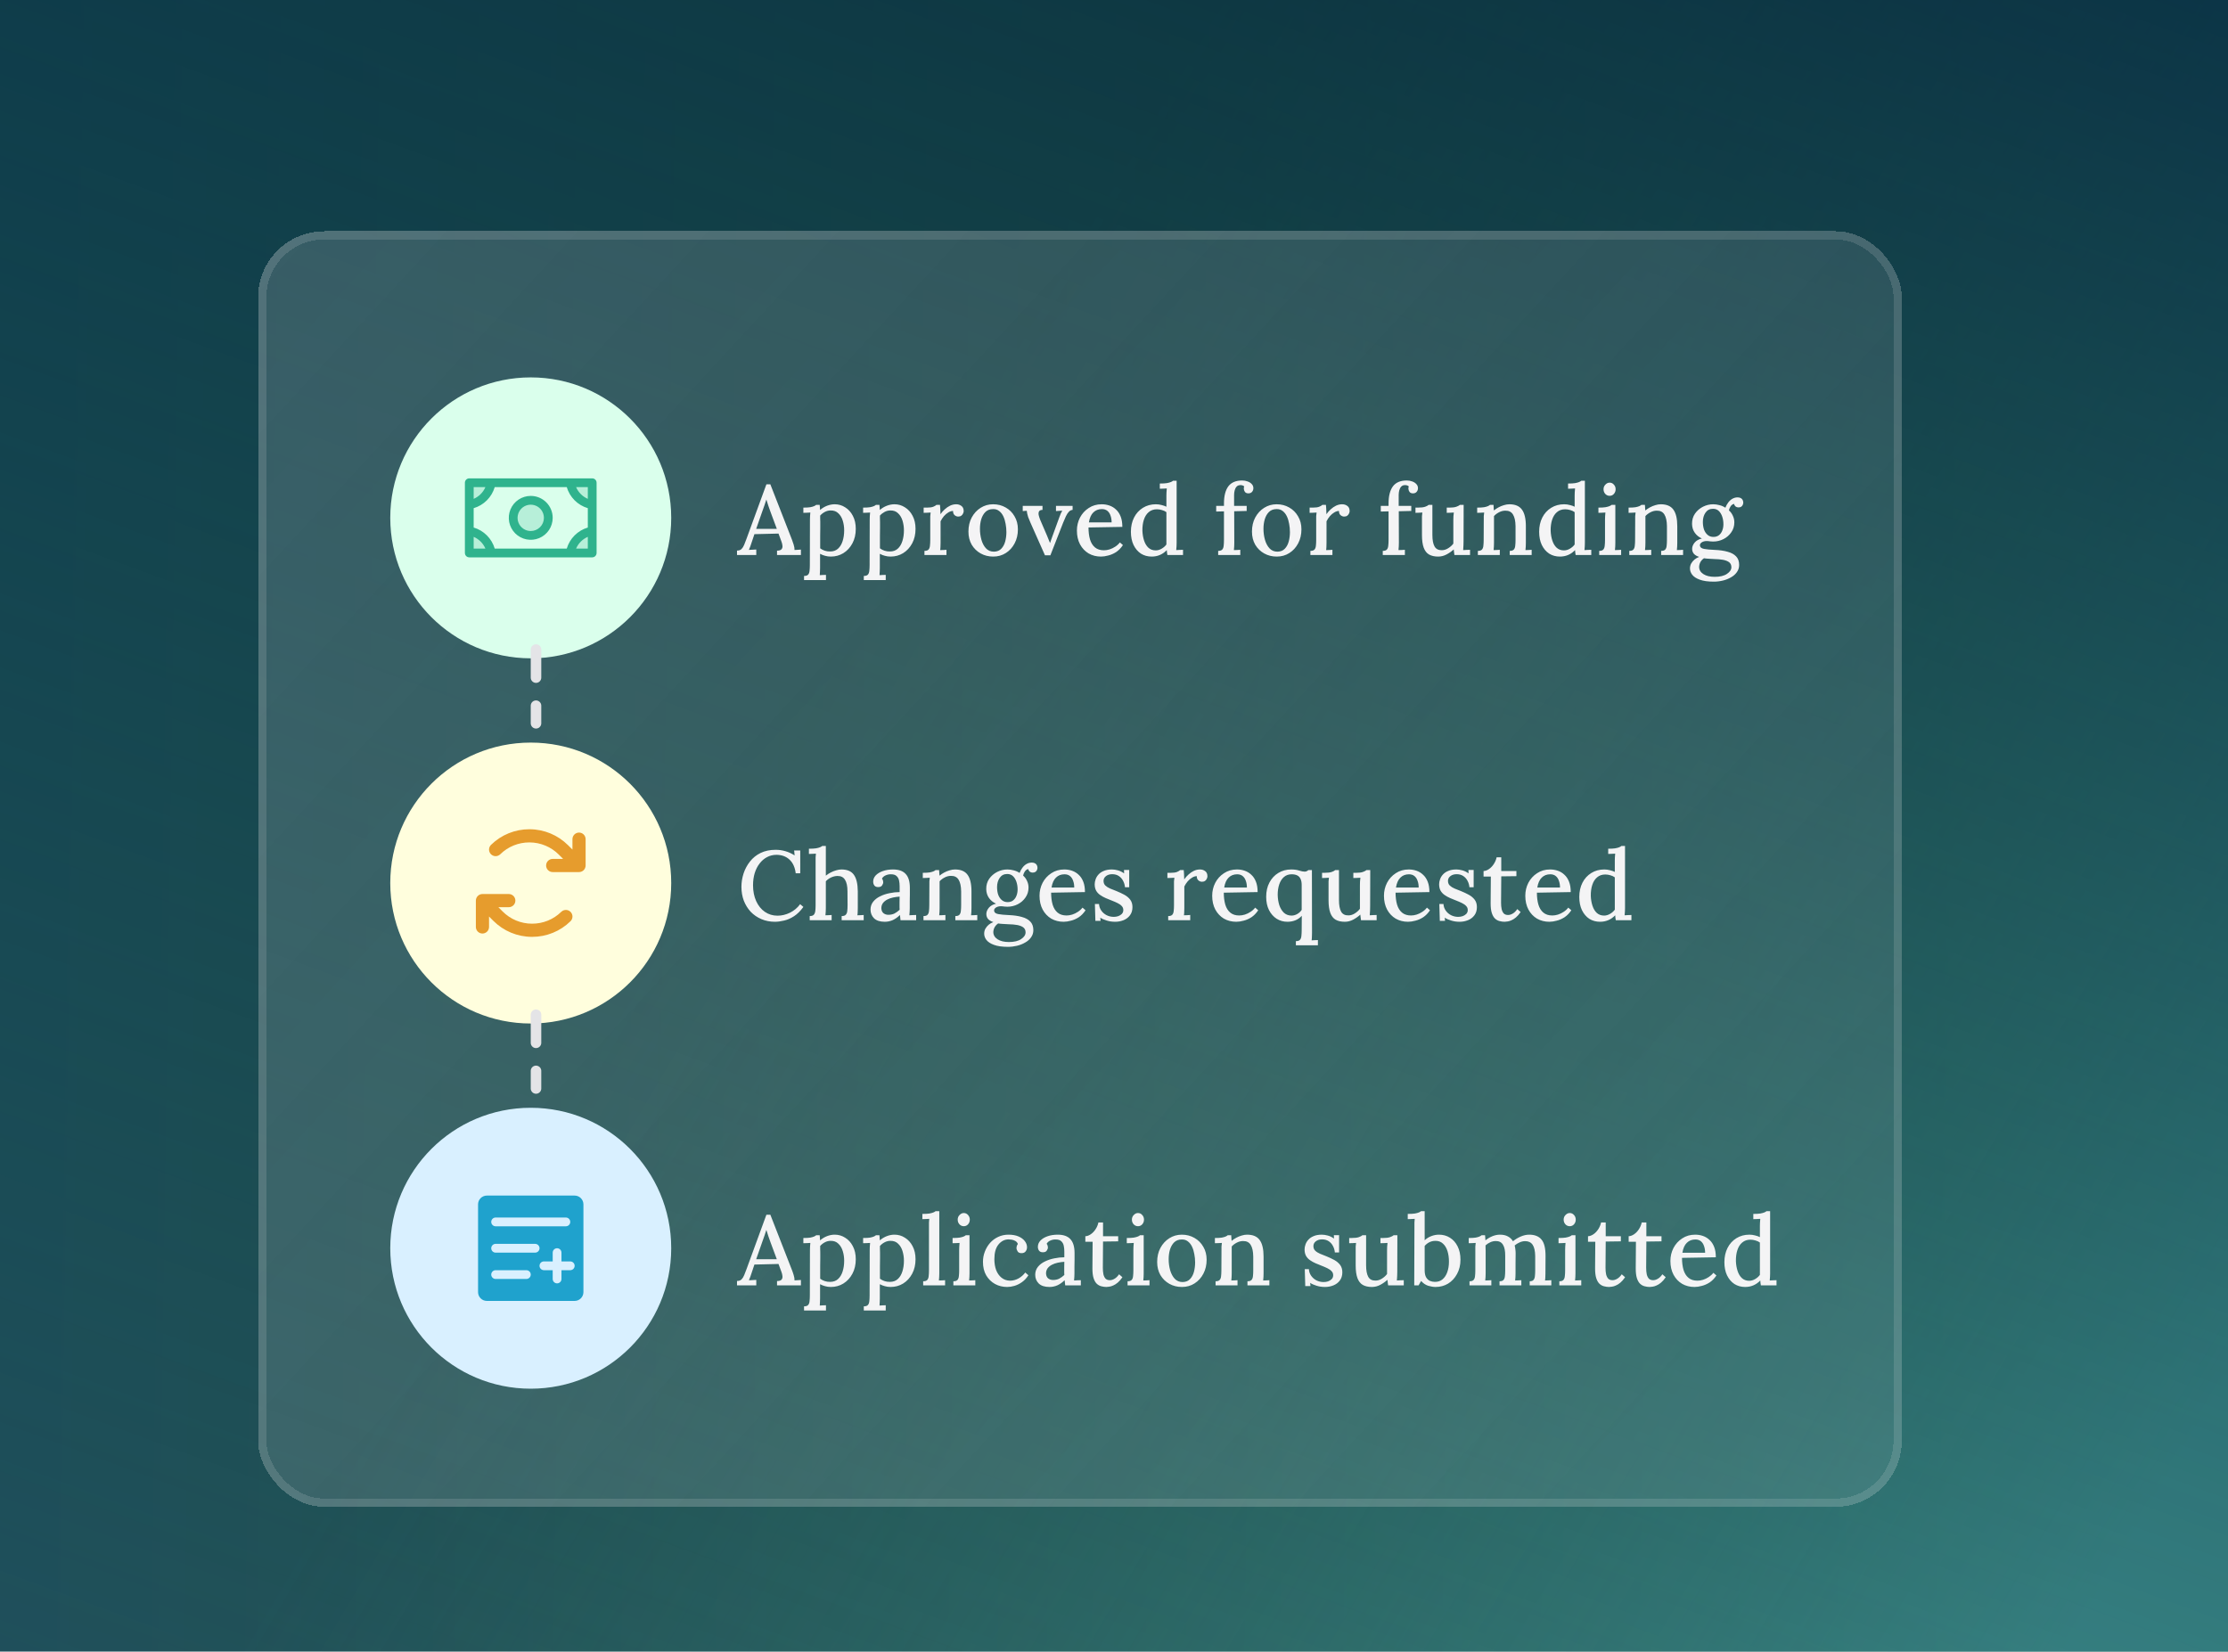 <svg fill="none" xmlns="http://www.w3.org/2000/svg" viewBox="0.5 0 269.75 200"> <rect width="269.75" height="200" transform="translate(0.5)" fill="url(#paint0_linear_2006_10732)"/> <rect width="269.75" height="200" transform="translate(0.5)" fill="url(#paint1_linear_2006_10732)"/> <rect width="269.75" height="200" transform="translate(0.5)" fill="url(#paint2_linear_2006_10732)"/> <g filter="url(#filter0_d_2006_10732)"> <rect x="36.75" y="23" width="199" height="154.462" rx="8" fill="url(#paint3_linear_2006_10732)" shape-rendering="crispEdges"/> <rect x="37.25" y="23.5" width="198" height="153.462" rx="7.5" stroke="#FFFBFB" stroke-opacity="0.13" shape-rendering="crispEdges"/> <g filter="url(#filter1_dd_2006_10732)"> <path d="M52.75 56.008C52.75 46.615 60.365 39 69.758 39V39C79.152 39 86.767 46.615 86.767 56.008V56.008C86.767 65.402 79.152 73.017 69.758 73.017V73.017C60.365 73.017 52.75 65.402 52.75 56.008V56.008Z" fill="#DAFFEC"/> <g clip-path="url(#clip0_2006_10732)"> <path opacity="0.2" d="M71.885 56.008C71.885 56.428 71.76 56.84 71.526 57.189C71.293 57.539 70.961 57.811 70.572 57.972C70.184 58.133 69.756 58.175 69.344 58.093C68.931 58.011 68.553 57.809 68.255 57.511C67.958 57.214 67.755 56.835 67.673 56.423C67.591 56.01 67.633 55.583 67.794 55.194C67.955 54.806 68.228 54.474 68.577 54.24C68.927 54.007 69.338 53.882 69.759 53.882C70.323 53.882 70.863 54.106 71.262 54.505C71.661 54.903 71.885 55.444 71.885 56.008ZM74.542 51.756C74.655 52.42 74.971 53.032 75.447 53.508C75.923 53.985 76.536 54.301 77.2 54.413V51.756H74.542ZM74.542 60.26H77.2V57.602C76.536 57.715 75.923 58.031 75.447 58.508C74.971 58.984 74.655 59.596 74.542 60.26ZM62.317 57.602V60.26H64.975C64.862 59.596 64.546 58.984 64.07 58.508C63.594 58.031 62.981 57.715 62.317 57.602ZM62.317 54.413C62.981 54.301 63.594 53.985 64.07 53.508C64.546 53.032 64.862 52.42 64.975 51.756H62.317V54.413Z" fill="#2FB38D"/> <path d="M69.759 53.351C69.233 53.351 68.719 53.507 68.282 53.799C67.845 54.091 67.504 54.506 67.303 54.991C67.102 55.477 67.05 56.011 67.152 56.527C67.255 57.042 67.508 57.516 67.879 57.888C68.251 58.259 68.725 58.512 69.24 58.615C69.756 58.717 70.29 58.665 70.776 58.464C71.261 58.262 71.676 57.922 71.968 57.485C72.26 57.048 72.416 56.534 72.416 56.008C72.416 55.303 72.136 54.627 71.638 54.129C71.139 53.631 70.463 53.351 69.759 53.351ZM69.759 57.603C69.443 57.603 69.135 57.509 68.873 57.334C68.611 57.159 68.406 56.91 68.285 56.618C68.165 56.327 68.133 56.007 68.195 55.697C68.256 55.388 68.408 55.104 68.631 54.881C68.854 54.658 69.138 54.506 69.448 54.444C69.757 54.383 70.078 54.414 70.369 54.535C70.66 54.656 70.909 54.86 71.085 55.122C71.26 55.385 71.353 55.693 71.353 56.008C71.353 56.431 71.185 56.837 70.886 57.136C70.587 57.435 70.181 57.603 69.759 57.603ZM77.2 51.225H62.317C62.176 51.225 62.041 51.281 61.942 51.38C61.842 51.48 61.786 51.615 61.786 51.756V60.26C61.786 60.401 61.842 60.537 61.942 60.636C62.041 60.736 62.176 60.792 62.317 60.792H77.2C77.341 60.792 77.476 60.736 77.576 60.636C77.675 60.537 77.731 60.401 77.731 60.26V51.756C77.731 51.615 77.675 51.48 77.576 51.38C77.476 51.281 77.341 51.225 77.2 51.225ZM62.849 52.288H64.269C63.995 52.925 63.486 53.433 62.849 53.708V52.288ZM62.849 59.729V58.309C63.486 58.583 63.995 59.091 64.269 59.729H62.849ZM76.668 59.729H75.249C75.523 59.091 76.031 58.583 76.668 58.309V59.729ZM76.668 57.181C76.065 57.359 75.516 57.686 75.07 58.131C74.626 58.576 74.299 59.125 74.12 59.729H65.397C65.218 59.125 64.892 58.576 64.447 58.131C64.002 57.686 63.453 57.359 62.849 57.181V54.836C63.453 54.657 64.002 54.331 64.447 53.886C64.892 53.441 65.218 52.891 65.397 52.288H74.12C74.299 52.891 74.626 53.441 75.07 53.886C75.516 54.331 76.065 54.657 76.668 54.836V57.181ZM76.668 53.708C76.031 53.433 75.523 52.925 75.249 52.288H76.668V53.708Z" fill="#2FB38D"/> </g> </g> <g filter="url(#filter2_dd_2006_10732)"> <path d="M94.731 60.508V59.972C94.969 59.972 95.152 59.908 95.279 59.782C95.406 59.655 95.513 59.484 95.6 59.27C95.688 59.047 95.783 58.801 95.886 58.531L98.291 51.947H98.767L101.375 58.627C101.438 58.778 101.51 58.984 101.589 59.246C101.669 59.5 101.704 59.718 101.696 59.901C101.831 59.885 101.962 59.877 102.089 59.877C102.224 59.869 102.351 59.861 102.47 59.853V60.508H99.577V59.984C99.855 59.976 100.037 59.916 100.125 59.805C100.22 59.686 100.256 59.543 100.232 59.377C100.216 59.21 100.176 59.043 100.113 58.877L99.756 57.912L96.839 57.984L96.493 59.02C96.446 59.178 96.394 59.329 96.339 59.472C96.283 59.615 96.228 59.754 96.172 59.889C96.315 59.873 96.466 59.865 96.624 59.865C96.791 59.857 96.938 59.849 97.065 59.841V60.508H94.731ZM97.053 57.341H99.553L98.803 55.329C98.708 55.067 98.617 54.809 98.529 54.555C98.442 54.293 98.363 54.043 98.291 53.805H98.279C98.216 54.003 98.144 54.221 98.065 54.46C97.986 54.698 97.894 54.956 97.791 55.233L97.053 57.341ZM102.848 63.544V63.044C103.087 63.044 103.253 62.988 103.349 62.877C103.444 62.766 103.499 62.611 103.515 62.413C103.539 62.214 103.551 61.984 103.551 61.722L103.563 56.21C103.563 56.083 103.567 55.948 103.575 55.805C103.583 55.654 103.595 55.507 103.61 55.364C103.476 55.372 103.333 55.38 103.182 55.388C103.031 55.388 102.892 55.392 102.765 55.4V54.769C103.122 54.769 103.4 54.753 103.599 54.721C103.805 54.682 103.96 54.638 104.063 54.59C104.174 54.543 104.257 54.491 104.313 54.436H104.742C104.749 54.515 104.757 54.61 104.765 54.721C104.773 54.833 104.781 54.944 104.789 55.055C105.043 54.833 105.325 54.662 105.634 54.543C105.944 54.424 106.254 54.364 106.563 54.364C107.023 54.364 107.444 54.487 107.825 54.733C108.214 54.971 108.524 55.313 108.754 55.757C108.992 56.202 109.111 56.73 109.111 57.341C109.111 58 108.976 58.583 108.706 59.091C108.436 59.599 108.071 59.996 107.611 60.282C107.158 60.559 106.654 60.698 106.099 60.698C105.845 60.698 105.611 60.667 105.396 60.603C105.182 60.547 104.98 60.468 104.789 60.365V62.068C104.789 62.21 104.785 62.353 104.777 62.496C104.777 62.647 104.769 62.798 104.753 62.949C104.88 62.941 105.007 62.933 105.134 62.925C105.269 62.925 105.392 62.921 105.503 62.913V63.544H102.848ZM106.015 60.079C106.396 60.079 106.71 59.968 106.956 59.746C107.21 59.516 107.397 59.21 107.516 58.829C107.643 58.44 107.706 58.004 107.706 57.519C107.706 57.115 107.651 56.73 107.539 56.364C107.428 55.992 107.25 55.69 107.004 55.46C106.766 55.222 106.452 55.106 106.063 55.114C105.817 55.114 105.583 55.174 105.361 55.293C105.138 55.412 104.952 55.559 104.801 55.733C104.801 55.837 104.801 55.948 104.801 56.067C104.809 56.186 104.813 56.337 104.813 56.519C104.813 56.694 104.813 56.92 104.813 57.198C104.813 57.468 104.809 57.809 104.801 58.222C104.801 58.627 104.801 59.119 104.801 59.698C104.96 59.817 105.142 59.913 105.349 59.984C105.563 60.055 105.785 60.087 106.015 60.079ZM110.083 63.544V63.044C110.321 63.044 110.488 62.988 110.583 62.877C110.679 62.766 110.734 62.611 110.75 62.413C110.774 62.214 110.786 61.984 110.786 61.722L110.798 56.21C110.798 56.083 110.802 55.948 110.809 55.805C110.817 55.654 110.829 55.507 110.845 55.364C110.71 55.372 110.567 55.38 110.417 55.388C110.266 55.388 110.127 55.392 110 55.4V54.769C110.357 54.769 110.635 54.753 110.833 54.721C111.04 54.682 111.194 54.638 111.298 54.59C111.409 54.543 111.492 54.491 111.548 54.436H111.976C111.984 54.515 111.992 54.61 112 54.721C112.008 54.833 112.016 54.944 112.024 55.055C112.278 54.833 112.56 54.662 112.869 54.543C113.179 54.424 113.488 54.364 113.798 54.364C114.258 54.364 114.679 54.487 115.06 54.733C115.449 54.971 115.758 55.313 115.989 55.757C116.227 56.202 116.346 56.73 116.346 57.341C116.346 58 116.211 58.583 115.941 59.091C115.671 59.599 115.306 59.996 114.846 60.282C114.393 60.559 113.889 60.698 113.334 60.698C113.08 60.698 112.845 60.667 112.631 60.603C112.417 60.547 112.214 60.468 112.024 60.365V62.068C112.024 62.21 112.02 62.353 112.012 62.496C112.012 62.647 112.004 62.798 111.988 62.949C112.115 62.941 112.242 62.933 112.369 62.925C112.504 62.925 112.627 62.921 112.738 62.913V63.544H110.083ZM113.25 60.079C113.631 60.079 113.945 59.968 114.191 59.746C114.445 59.516 114.631 59.21 114.75 58.829C114.877 58.44 114.941 58.004 114.941 57.519C114.941 57.115 114.885 56.73 114.774 56.364C114.663 55.992 114.484 55.69 114.238 55.46C114 55.222 113.687 55.106 113.298 55.114C113.052 55.114 112.818 55.174 112.595 55.293C112.373 55.412 112.187 55.559 112.036 55.733C112.036 55.837 112.036 55.948 112.036 56.067C112.044 56.186 112.048 56.337 112.048 56.519C112.048 56.694 112.048 56.92 112.048 57.198C112.048 57.468 112.044 57.809 112.036 58.222C112.036 58.627 112.036 59.119 112.036 59.698C112.195 59.817 112.377 59.913 112.583 59.984C112.798 60.055 113.02 60.087 113.25 60.079ZM117.425 60.008C117.663 60.008 117.83 59.952 117.925 59.841C118.02 59.73 118.076 59.575 118.092 59.377C118.116 59.178 118.128 58.948 118.128 58.686V56.21C118.128 56.083 118.128 55.948 118.128 55.805C118.135 55.654 118.151 55.507 118.175 55.364C118.04 55.372 117.897 55.38 117.747 55.388C117.596 55.388 117.457 55.392 117.33 55.4V54.769H117.735C118.068 54.769 118.322 54.733 118.497 54.662C118.671 54.59 118.798 54.515 118.878 54.436H119.306C119.322 54.547 119.334 54.702 119.342 54.9C119.35 55.099 119.358 55.321 119.366 55.567C119.517 55.345 119.691 55.146 119.89 54.971C120.088 54.789 120.302 54.642 120.533 54.531C120.771 54.42 121.017 54.364 121.271 54.364C121.517 54.364 121.727 54.432 121.902 54.567C122.084 54.694 122.176 54.904 122.176 55.198C122.176 55.277 122.152 55.368 122.104 55.472C122.064 55.575 121.993 55.666 121.89 55.745C121.795 55.817 121.664 55.853 121.497 55.853C121.33 55.845 121.183 55.781 121.056 55.662C120.937 55.543 120.882 55.38 120.89 55.174C120.699 55.174 120.509 55.233 120.318 55.352C120.128 55.464 119.949 55.614 119.782 55.805C119.624 55.995 119.489 56.202 119.378 56.424V59.032C119.378 59.174 119.374 59.321 119.366 59.472C119.366 59.615 119.354 59.762 119.33 59.913C119.457 59.905 119.588 59.901 119.723 59.901C119.858 59.893 119.981 59.885 120.092 59.877V60.508H117.425V60.008ZM125.752 60.698C125.188 60.698 124.68 60.571 124.228 60.317C123.776 60.063 123.414 59.71 123.145 59.258C122.883 58.797 122.752 58.27 122.752 57.674C122.752 57.031 122.883 56.464 123.145 55.972C123.414 55.472 123.776 55.079 124.228 54.793C124.68 54.507 125.184 54.364 125.74 54.364C126.304 54.364 126.812 54.495 127.264 54.757C127.716 55.011 128.074 55.368 128.336 55.829C128.605 56.281 128.74 56.805 128.74 57.4C128.74 58.027 128.609 58.591 128.347 59.091C128.086 59.591 127.728 59.984 127.276 60.27C126.831 60.555 126.323 60.698 125.752 60.698ZM125.835 60.103C126.216 60.095 126.514 59.976 126.728 59.746C126.95 59.516 127.109 59.222 127.204 58.865C127.3 58.5 127.347 58.123 127.347 57.734C127.347 57.392 127.316 57.059 127.252 56.734C127.197 56.4 127.105 56.099 126.978 55.829C126.851 55.559 126.685 55.345 126.478 55.186C126.272 55.019 126.022 54.94 125.728 54.948C125.355 54.948 125.049 55.063 124.811 55.293C124.581 55.523 124.411 55.821 124.299 56.186C124.196 56.543 124.145 56.924 124.145 57.329C124.145 57.797 124.204 58.242 124.323 58.662C124.442 59.083 124.625 59.428 124.871 59.698C125.125 59.968 125.446 60.103 125.835 60.103ZM132.017 60.544L130.255 56.579C130.136 56.309 130.045 56.087 129.981 55.912C129.926 55.737 129.886 55.591 129.862 55.472C129.846 55.345 129.83 55.237 129.814 55.15L129.326 55.186V54.555H131.719V55.043C131.505 55.051 131.366 55.11 131.303 55.222C131.239 55.333 131.223 55.48 131.255 55.662C131.295 55.837 131.354 56.027 131.434 56.234L132.255 58.139C132.319 58.281 132.378 58.428 132.434 58.579C132.497 58.73 132.561 58.885 132.624 59.043H132.636C132.684 58.908 132.731 58.77 132.779 58.627C132.835 58.476 132.886 58.333 132.934 58.198L133.743 55.972C133.807 55.781 133.87 55.618 133.934 55.483C134.005 55.349 134.065 55.233 134.113 55.138L133.351 55.186V54.555H135.363V55.043C135.188 55.059 135.037 55.134 134.91 55.269C134.783 55.404 134.664 55.587 134.553 55.817C134.45 56.047 134.339 56.305 134.22 56.591L132.672 60.544H132.017ZM138.801 60.698C138.245 60.698 137.745 60.571 137.301 60.317C136.864 60.055 136.519 59.69 136.265 59.222C136.011 58.746 135.884 58.186 135.884 57.543C135.884 56.988 136.007 56.468 136.253 55.983C136.507 55.499 136.86 55.11 137.313 54.817C137.765 54.515 138.289 54.364 138.884 54.364C139.218 54.364 139.531 54.416 139.825 54.519C140.127 54.622 140.392 54.785 140.623 55.007C140.861 55.222 141.047 55.503 141.182 55.853C141.317 56.194 141.385 56.611 141.385 57.103L137.289 57.174C137.289 57.714 137.348 58.194 137.468 58.615C137.595 59.035 137.797 59.361 138.075 59.591C138.353 59.821 138.714 59.936 139.158 59.936C139.372 59.936 139.599 59.901 139.837 59.829C140.083 59.75 140.313 59.639 140.527 59.496C140.75 59.353 140.936 59.182 141.087 58.984L141.456 59.305C141.218 59.663 140.944 59.944 140.635 60.151C140.325 60.349 140.007 60.488 139.682 60.567C139.365 60.655 139.071 60.698 138.801 60.698ZM137.337 56.555H140.087C140.087 56.253 140.043 55.983 139.956 55.745C139.877 55.499 139.75 55.305 139.575 55.162C139.4 55.019 139.178 54.948 138.908 54.948C138.487 54.948 138.142 55.083 137.872 55.352C137.602 55.614 137.424 56.015 137.337 56.555ZM144.934 60.698C144.449 60.698 144.017 60.579 143.636 60.341C143.263 60.095 142.965 59.746 142.743 59.293C142.529 58.841 142.421 58.309 142.421 57.698C142.421 57.047 142.548 56.472 142.802 55.972C143.056 55.472 143.414 55.079 143.874 54.793C144.334 54.507 144.858 54.364 145.446 54.364C145.692 54.364 145.926 54.396 146.148 54.46C146.378 54.515 146.569 54.583 146.719 54.662V53.305C146.719 53.186 146.723 53.055 146.731 52.912C146.739 52.761 146.751 52.606 146.767 52.447C146.624 52.455 146.477 52.463 146.327 52.471C146.176 52.479 146.041 52.483 145.922 52.483V51.852C146.279 51.852 146.561 51.836 146.767 51.804C146.981 51.765 147.144 51.721 147.255 51.674C147.374 51.626 147.462 51.574 147.517 51.519H147.958V59.032C147.958 59.151 147.954 59.285 147.946 59.436C147.938 59.587 147.926 59.746 147.91 59.913C148.053 59.905 148.196 59.897 148.339 59.889C148.482 59.881 148.613 59.877 148.732 59.877V60.508H146.839C146.823 60.397 146.807 60.294 146.791 60.198C146.783 60.103 146.775 60.008 146.767 59.913C146.529 60.166 146.255 60.361 145.946 60.496C145.636 60.631 145.299 60.698 144.934 60.698ZM145.422 59.948C145.668 59.948 145.906 59.881 146.136 59.746C146.374 59.611 146.569 59.44 146.719 59.234C146.719 59.131 146.719 59.023 146.719 58.912C146.719 58.801 146.719 58.682 146.719 58.555V55.317C146.569 55.206 146.39 55.122 146.184 55.067C145.985 55.003 145.779 54.971 145.565 54.971C145.176 54.971 144.846 55.087 144.576 55.317C144.314 55.539 144.12 55.845 143.993 56.234C143.866 56.623 143.806 57.067 143.814 57.567C143.83 57.996 143.898 58.392 144.017 58.758C144.136 59.123 144.311 59.413 144.541 59.627C144.779 59.841 145.073 59.948 145.422 59.948ZM153.689 54.269C153.689 53.364 153.864 52.674 154.213 52.197C154.57 51.721 155.13 51.483 155.892 51.483C156.13 51.483 156.352 51.523 156.558 51.602C156.765 51.674 156.931 51.781 157.058 51.924C157.185 52.059 157.249 52.221 157.249 52.412C157.249 52.586 157.197 52.733 157.094 52.852C156.999 52.971 156.86 53.035 156.677 53.043C156.471 53.051 156.32 52.991 156.225 52.864C156.138 52.737 156.094 52.61 156.094 52.483C156.094 52.444 156.094 52.4 156.094 52.352C156.102 52.305 156.118 52.257 156.142 52.209C156.086 52.146 156.015 52.102 155.927 52.078C155.848 52.055 155.773 52.043 155.701 52.043C155.495 52.043 155.336 52.102 155.225 52.221C155.114 52.34 155.034 52.491 154.987 52.674C154.939 52.856 154.915 53.043 154.915 53.233V54.555H156.439V55.174L154.927 55.21L154.939 59.02C154.939 59.162 154.935 59.309 154.927 59.46C154.919 59.611 154.907 59.762 154.891 59.913C155.018 59.905 155.149 59.901 155.284 59.901C155.427 59.893 155.554 59.885 155.665 59.877V60.508H152.987V60.008C153.225 60.008 153.391 59.952 153.487 59.841C153.582 59.73 153.637 59.575 153.653 59.377C153.677 59.178 153.689 58.948 153.689 58.686V55.222L152.748 55.245V54.555H153.689V54.269ZM160.08 60.698C159.516 60.698 159.008 60.571 158.556 60.317C158.103 60.063 157.742 59.71 157.472 59.258C157.21 58.797 157.079 58.27 157.079 57.674C157.079 57.031 157.21 56.464 157.472 55.972C157.742 55.472 158.103 55.079 158.556 54.793C159.008 54.507 159.512 54.364 160.068 54.364C160.631 54.364 161.139 54.495 161.592 54.757C162.044 55.011 162.401 55.368 162.663 55.829C162.933 56.281 163.068 56.805 163.068 57.4C163.068 58.027 162.937 58.591 162.675 59.091C162.413 59.591 162.056 59.984 161.604 60.27C161.159 60.555 160.651 60.698 160.08 60.698ZM160.163 60.103C160.544 60.095 160.842 59.976 161.056 59.746C161.278 59.516 161.437 59.222 161.532 58.865C161.628 58.5 161.675 58.123 161.675 57.734C161.675 57.392 161.643 57.059 161.58 56.734C161.524 56.4 161.433 56.099 161.306 55.829C161.179 55.559 161.012 55.345 160.806 55.186C160.6 55.019 160.35 54.94 160.056 54.948C159.683 54.948 159.377 55.063 159.139 55.293C158.909 55.523 158.738 55.821 158.627 56.186C158.524 56.543 158.472 56.924 158.472 57.329C158.472 57.797 158.532 58.242 158.651 58.662C158.77 59.083 158.953 59.428 159.199 59.698C159.453 59.968 159.774 60.103 160.163 60.103ZM164.153 60.008C164.391 60.008 164.558 59.952 164.653 59.841C164.748 59.73 164.804 59.575 164.82 59.377C164.843 59.178 164.855 58.948 164.855 58.686V56.21C164.855 56.083 164.855 55.948 164.855 55.805C164.863 55.654 164.879 55.507 164.903 55.364C164.768 55.372 164.625 55.38 164.474 55.388C164.323 55.388 164.185 55.392 164.058 55.4V54.769H164.462C164.796 54.769 165.05 54.733 165.224 54.662C165.399 54.59 165.526 54.515 165.605 54.436H166.034C166.05 54.547 166.062 54.702 166.07 54.9C166.078 55.099 166.086 55.321 166.094 55.567C166.244 55.345 166.419 55.146 166.617 54.971C166.816 54.789 167.03 54.642 167.26 54.531C167.498 54.42 167.744 54.364 167.998 54.364C168.245 54.364 168.455 54.432 168.629 54.567C168.812 54.694 168.903 54.904 168.903 55.198C168.903 55.277 168.88 55.368 168.832 55.472C168.792 55.575 168.721 55.666 168.618 55.745C168.522 55.817 168.391 55.853 168.225 55.853C168.058 55.845 167.911 55.781 167.784 55.662C167.665 55.543 167.61 55.38 167.617 55.174C167.427 55.174 167.236 55.233 167.046 55.352C166.855 55.464 166.677 55.614 166.51 55.805C166.351 55.995 166.217 56.202 166.105 56.424V59.032C166.105 59.174 166.101 59.321 166.094 59.472C166.094 59.615 166.082 59.762 166.058 59.913C166.185 59.905 166.316 59.901 166.451 59.901C166.586 59.893 166.709 59.885 166.82 59.877V60.508H164.153V60.008ZM173.617 54.269C173.617 53.364 173.792 52.674 174.141 52.197C174.498 51.721 175.058 51.483 175.82 51.483C176.058 51.483 176.28 51.523 176.486 51.602C176.693 51.674 176.859 51.781 176.986 51.924C177.113 52.059 177.177 52.221 177.177 52.412C177.177 52.586 177.125 52.733 177.022 52.852C176.927 52.971 176.788 53.035 176.605 53.043C176.399 53.051 176.248 52.991 176.153 52.864C176.066 52.737 176.022 52.61 176.022 52.483C176.022 52.444 176.022 52.4 176.022 52.352C176.03 52.305 176.046 52.257 176.07 52.209C176.014 52.146 175.943 52.102 175.855 52.078C175.776 52.055 175.701 52.043 175.629 52.043C175.423 52.043 175.264 52.102 175.153 52.221C175.042 52.34 174.962 52.491 174.915 52.674C174.867 52.856 174.843 53.043 174.843 53.233V54.555H176.367V55.174L174.855 55.21L174.867 59.02C174.867 59.162 174.863 59.309 174.855 59.46C174.847 59.611 174.835 59.762 174.82 59.913C174.947 59.905 175.078 59.901 175.212 59.901C175.355 59.893 175.482 59.885 175.593 59.877V60.508H172.915V60.008C173.153 60.008 173.319 59.952 173.415 59.841C173.51 59.73 173.565 59.575 173.581 59.377C173.605 59.178 173.617 58.948 173.617 58.686V55.222L172.676 55.245V54.555H173.617V54.269ZM179.625 60.698C179.181 60.698 178.812 60.615 178.518 60.448C178.232 60.282 178.018 60.008 177.875 59.627C177.732 59.238 177.661 58.726 177.661 58.091V56.222C177.661 56.087 177.661 55.948 177.661 55.805C177.669 55.654 177.685 55.507 177.709 55.364C177.574 55.372 177.431 55.38 177.28 55.388C177.129 55.388 176.994 55.392 176.875 55.4V54.769H177.161C177.558 54.769 177.855 54.733 178.054 54.662C178.252 54.59 178.391 54.515 178.471 54.436H178.923V58.067C178.923 58.694 179.01 59.162 179.185 59.472C179.36 59.782 179.653 59.932 180.066 59.924C180.336 59.924 180.594 59.845 180.84 59.686C181.094 59.528 181.3 59.341 181.459 59.127V56.305C181.459 56.13 181.463 55.968 181.471 55.817C181.479 55.658 181.495 55.507 181.519 55.364C181.376 55.372 181.229 55.38 181.078 55.388C180.927 55.388 180.788 55.392 180.661 55.4V54.769H181.007C181.356 54.769 181.63 54.733 181.828 54.662C182.027 54.59 182.169 54.515 182.257 54.436H182.709L182.697 58.817C182.697 58.944 182.693 59.119 182.685 59.341C182.677 59.555 182.665 59.746 182.65 59.913C182.785 59.905 182.923 59.897 183.066 59.889C183.217 59.881 183.356 59.877 183.483 59.877V60.508H181.59C181.574 60.381 181.558 60.262 181.542 60.151C181.534 60.039 181.523 59.932 181.507 59.829C181.261 60.059 180.975 60.262 180.649 60.436C180.324 60.611 179.983 60.698 179.625 60.698ZM184.43 60.508V60.008C184.668 60.008 184.835 59.952 184.93 59.841C185.025 59.73 185.081 59.575 185.096 59.377C185.12 59.178 185.132 58.948 185.132 58.686L185.144 56.21C185.144 56.083 185.144 55.948 185.144 55.805C185.152 55.654 185.168 55.507 185.192 55.364C185.049 55.372 184.902 55.38 184.751 55.388C184.608 55.388 184.473 55.392 184.346 55.4V54.769C184.704 54.769 184.981 54.753 185.18 54.721C185.386 54.682 185.541 54.638 185.644 54.59C185.755 54.543 185.839 54.491 185.894 54.436H186.323C186.331 54.507 186.335 54.575 186.335 54.638C186.343 54.702 186.347 54.769 186.347 54.841C186.355 54.912 186.362 55.003 186.37 55.114C186.545 54.971 186.736 54.844 186.942 54.733C187.148 54.622 187.363 54.535 187.585 54.471C187.815 54.4 188.033 54.364 188.24 54.364C188.946 54.364 189.454 54.579 189.764 55.007C190.081 55.436 190.24 56.107 190.24 57.019V59.032C190.24 59.174 190.236 59.321 190.228 59.472C190.22 59.615 190.208 59.762 190.192 59.913C190.319 59.905 190.446 59.901 190.573 59.901C190.708 59.893 190.831 59.885 190.942 59.877V60.508H188.287V60.008C188.525 60.008 188.692 59.952 188.787 59.841C188.883 59.73 188.938 59.575 188.954 59.377C188.978 59.178 188.99 58.948 188.99 58.686V57.019C188.982 56.392 188.879 55.92 188.68 55.602C188.49 55.285 188.18 55.13 187.752 55.138C187.498 55.138 187.247 55.202 187.001 55.329C186.755 55.456 186.549 55.611 186.382 55.793C186.382 55.872 186.382 55.96 186.382 56.055C186.382 56.142 186.382 56.234 186.382 56.329V59.032C186.382 59.174 186.378 59.321 186.37 59.472C186.362 59.615 186.351 59.762 186.335 59.913C186.462 59.905 186.589 59.901 186.716 59.901C186.851 59.893 186.974 59.885 187.085 59.877V60.508H184.43ZM194.362 60.698C193.877 60.698 193.445 60.579 193.064 60.341C192.691 60.095 192.393 59.746 192.171 59.293C191.957 58.841 191.849 58.309 191.849 57.698C191.849 57.047 191.976 56.472 192.23 55.972C192.484 55.472 192.842 55.079 193.302 54.793C193.762 54.507 194.286 54.364 194.874 54.364C195.12 54.364 195.354 54.396 195.576 54.46C195.806 54.515 195.997 54.583 196.147 54.662V53.305C196.147 53.186 196.151 53.055 196.159 52.912C196.167 52.761 196.179 52.606 196.195 52.447C196.052 52.455 195.905 52.463 195.755 52.471C195.604 52.479 195.469 52.483 195.35 52.483V51.852C195.707 51.852 195.989 51.836 196.195 51.804C196.409 51.765 196.572 51.721 196.683 51.674C196.802 51.626 196.89 51.574 196.945 51.519H197.386V59.032C197.386 59.151 197.382 59.285 197.374 59.436C197.366 59.587 197.354 59.746 197.338 59.913C197.481 59.905 197.624 59.897 197.767 59.889C197.91 59.881 198.041 59.877 198.16 59.877V60.508H196.267C196.251 60.397 196.235 60.294 196.219 60.198C196.211 60.103 196.203 60.008 196.195 59.913C195.957 60.166 195.683 60.361 195.374 60.496C195.064 60.631 194.727 60.698 194.362 60.698ZM194.85 59.948C195.096 59.948 195.334 59.881 195.564 59.746C195.802 59.611 195.997 59.44 196.147 59.234C196.147 59.131 196.147 59.023 196.147 58.912C196.147 58.801 196.147 58.682 196.147 58.555V55.317C195.997 55.206 195.818 55.122 195.612 55.067C195.413 55.003 195.207 54.971 194.993 54.971C194.604 54.971 194.274 55.087 194.004 55.317C193.742 55.539 193.548 55.845 193.421 56.234C193.294 56.623 193.234 57.067 193.242 57.567C193.258 57.996 193.326 58.392 193.445 58.758C193.564 59.123 193.738 59.413 193.969 59.627C194.207 59.841 194.5 59.948 194.85 59.948ZM199.12 60.008C199.358 60.008 199.525 59.952 199.62 59.841C199.715 59.73 199.771 59.575 199.787 59.377C199.811 59.178 199.823 58.948 199.823 58.686V56.222C199.823 56.087 199.827 55.952 199.835 55.817C199.842 55.674 199.854 55.523 199.87 55.364C199.735 55.372 199.592 55.38 199.442 55.388C199.291 55.388 199.152 55.392 199.025 55.4V54.769C199.382 54.769 199.664 54.753 199.87 54.721C200.085 54.682 200.247 54.638 200.358 54.59C200.477 54.543 200.565 54.491 200.62 54.436H201.073V59.032C201.073 59.174 201.069 59.321 201.061 59.472C201.053 59.615 201.041 59.762 201.025 59.913C201.152 59.905 201.279 59.901 201.406 59.901C201.541 59.893 201.664 59.885 201.775 59.877V60.508H199.12V60.008ZM200.382 53.34C200.176 53.34 200.001 53.265 199.858 53.114C199.715 52.956 199.644 52.765 199.644 52.543C199.644 52.321 199.719 52.134 199.87 51.983C200.021 51.824 200.192 51.745 200.382 51.745C200.589 51.745 200.759 51.824 200.894 51.983C201.037 52.134 201.108 52.321 201.108 52.543C201.108 52.765 201.037 52.956 200.894 53.114C200.759 53.265 200.589 53.34 200.382 53.34ZM202.762 60.508V60.008C203 60.008 203.167 59.952 203.262 59.841C203.357 59.73 203.413 59.575 203.429 59.377C203.453 59.178 203.465 58.948 203.465 58.686L203.477 56.21C203.477 56.083 203.477 55.948 203.477 55.805C203.484 55.654 203.5 55.507 203.524 55.364C203.381 55.372 203.234 55.38 203.084 55.388C202.941 55.388 202.806 55.392 202.679 55.4V54.769C203.036 54.769 203.314 54.753 203.512 54.721C203.719 54.682 203.873 54.638 203.977 54.59C204.088 54.543 204.171 54.491 204.227 54.436H204.655C204.663 54.507 204.667 54.575 204.667 54.638C204.675 54.702 204.679 54.769 204.679 54.841C204.687 54.912 204.695 55.003 204.703 55.114C204.877 54.971 205.068 54.844 205.274 54.733C205.481 54.622 205.695 54.535 205.917 54.471C206.147 54.4 206.366 54.364 206.572 54.364C207.279 54.364 207.786 54.579 208.096 55.007C208.414 55.436 208.572 56.107 208.572 57.019V59.032C208.572 59.174 208.568 59.321 208.56 59.472C208.552 59.615 208.541 59.762 208.525 59.913C208.652 59.905 208.779 59.901 208.906 59.901C209.041 59.893 209.164 59.885 209.275 59.877V60.508H206.62V60.008C206.858 60.008 207.025 59.952 207.12 59.841C207.215 59.73 207.271 59.575 207.286 59.377C207.31 59.178 207.322 58.948 207.322 58.686V57.019C207.314 56.392 207.211 55.92 207.013 55.602C206.822 55.285 206.513 55.13 206.084 55.138C205.83 55.138 205.58 55.202 205.334 55.329C205.088 55.456 204.881 55.611 204.715 55.793C204.715 55.872 204.715 55.96 204.715 56.055C204.715 56.142 204.715 56.234 204.715 56.329V59.032C204.715 59.174 204.711 59.321 204.703 59.472C204.695 59.615 204.683 59.762 204.667 59.913C204.794 59.905 204.921 59.901 205.048 59.901C205.183 59.893 205.306 59.885 205.417 59.877V60.508H202.762ZM212.992 63.734C212.293 63.734 211.73 63.655 211.301 63.496C210.88 63.345 210.575 63.147 210.384 62.901C210.202 62.663 210.11 62.409 210.11 62.139C210.11 61.925 210.158 61.726 210.253 61.544C210.356 61.361 210.491 61.198 210.658 61.056C210.825 60.921 211.011 60.813 211.218 60.734C210.94 60.647 210.729 60.524 210.587 60.365C210.444 60.198 210.372 59.996 210.372 59.758C210.372 59.504 210.472 59.254 210.67 59.008C210.876 58.762 211.17 58.595 211.551 58.508C211.194 58.349 210.908 58.119 210.694 57.817C210.479 57.515 210.368 57.158 210.36 56.745C210.352 56.269 210.472 55.853 210.718 55.495C210.972 55.138 211.293 54.86 211.682 54.662C212.079 54.464 212.492 54.364 212.92 54.364C213.166 54.364 213.42 54.4 213.682 54.471C213.944 54.535 214.182 54.638 214.397 54.781C214.484 54.551 214.599 54.34 214.742 54.15C214.885 53.959 215.051 53.809 215.242 53.698C215.44 53.587 215.647 53.531 215.861 53.531C216.091 53.531 216.266 53.59 216.385 53.709C216.504 53.829 216.563 53.987 216.563 54.186C216.563 54.249 216.544 54.329 216.504 54.424C216.472 54.511 216.413 54.587 216.325 54.65C216.238 54.714 216.119 54.745 215.968 54.745C215.841 54.745 215.726 54.706 215.623 54.626C215.528 54.539 215.468 54.436 215.444 54.317C215.278 54.349 215.139 54.448 215.028 54.614C214.924 54.773 214.857 54.936 214.825 55.102C215.032 55.285 215.19 55.503 215.301 55.757C215.42 56.003 215.48 56.269 215.48 56.555C215.48 57.008 215.357 57.408 215.111 57.758C214.873 58.107 214.559 58.381 214.17 58.579C213.781 58.778 213.361 58.877 212.908 58.877C212.773 58.877 212.646 58.869 212.527 58.853C212.408 58.829 212.277 58.817 212.134 58.817C211.88 58.817 211.67 58.877 211.503 58.996C211.345 59.115 211.285 59.258 211.325 59.424C211.364 59.599 211.531 59.714 211.825 59.77C212.119 59.825 212.543 59.865 213.099 59.889C213.71 59.913 214.234 59.988 214.67 60.115C215.115 60.234 215.456 60.42 215.694 60.675C215.94 60.928 216.063 61.274 216.063 61.71C216.063 62.036 215.972 62.325 215.79 62.58C215.615 62.833 215.377 63.044 215.075 63.211C214.782 63.385 214.452 63.516 214.087 63.603C213.722 63.691 213.357 63.734 212.992 63.734ZM213.099 63.151C213.742 63.151 214.238 63.032 214.587 62.794C214.944 62.556 215.123 62.286 215.123 61.984C215.123 61.73 215.035 61.532 214.861 61.389C214.686 61.254 214.44 61.155 214.123 61.091C213.813 61.036 213.448 61.004 213.027 60.996C212.821 60.98 212.611 60.968 212.396 60.96C212.182 60.952 211.984 60.932 211.801 60.901C211.618 61.028 211.476 61.182 211.372 61.365C211.277 61.548 211.226 61.738 211.218 61.937C211.218 62.302 211.388 62.595 211.73 62.818C212.071 63.04 212.527 63.151 213.099 63.151ZM212.944 58.317C213.214 58.317 213.436 58.25 213.611 58.115C213.793 57.972 213.928 57.785 214.016 57.555C214.111 57.317 214.158 57.059 214.158 56.781C214.158 56.456 214.111 56.15 214.016 55.864C213.92 55.579 213.781 55.349 213.599 55.174C213.416 54.999 213.182 54.912 212.896 54.912C212.507 54.912 212.206 55.067 211.992 55.376C211.777 55.686 211.67 56.059 211.67 56.495C211.67 56.845 211.718 57.158 211.813 57.436C211.916 57.706 212.063 57.92 212.253 58.079C212.444 58.238 212.674 58.317 212.944 58.317Z" fill="#F4F4F5"/> </g> <line x1="70.396" y1="73.655" x2="70.396" y2="82.585" stroke="#E4E4E7" stroke-width="1.276" stroke-linecap="round" stroke-dasharray="3.4 3.4"/> <g filter="url(#filter3_dd_2006_10732)"> <path d="M52.75 100.231C52.75 90.838 60.365 83.223 69.758 83.223V83.223C79.152 83.223 86.767 90.838 86.767 100.231V100.231C86.767 109.625 79.152 117.24 69.758 117.24V117.24C60.365 117.24 52.75 109.625 52.75 100.231V100.231Z" fill="#FFFEDD"/> <path d="M76.402 94.917V98.106C76.402 98.317 76.318 98.52 76.169 98.67C76.019 98.819 75.817 98.903 75.605 98.903H72.416C72.205 98.903 72.002 98.819 71.852 98.67C71.703 98.52 71.619 98.317 71.619 98.106C71.619 97.894 71.703 97.692 71.852 97.542C72.002 97.392 72.205 97.308 72.416 97.308H73.678L73.16 96.79C72.222 95.847 70.948 95.316 69.618 95.311H69.589C68.271 95.308 67.004 95.825 66.064 96.749C65.913 96.896 65.709 96.978 65.497 96.976C65.286 96.973 65.084 96.887 64.936 96.736C64.788 96.585 64.707 96.381 64.709 96.169C64.711 95.958 64.798 95.756 64.949 95.608C66.188 94.392 67.855 93.713 69.591 93.717H69.626C71.377 93.722 73.054 94.422 74.29 95.663L74.808 96.179V94.917C74.808 94.705 74.892 94.502 75.041 94.353C75.191 94.203 75.394 94.119 75.605 94.119C75.817 94.119 76.019 94.203 76.169 94.353C76.318 94.502 76.402 94.705 76.402 94.917ZM73.453 103.715C72.512 104.64 71.245 105.156 69.926 105.152H69.897C68.567 105.148 67.293 104.616 66.355 103.673L65.838 103.155H67.101C67.312 103.155 67.515 103.071 67.665 102.922C67.814 102.772 67.898 102.569 67.898 102.358C67.898 102.147 67.814 101.944 67.665 101.794C67.515 101.645 67.312 101.561 67.101 101.561H63.912C63.7 101.561 63.498 101.645 63.348 101.794C63.199 101.944 63.114 102.147 63.114 102.358V105.547C63.114 105.759 63.199 105.961 63.348 106.111C63.498 106.26 63.7 106.344 63.912 106.344C64.123 106.344 64.326 106.26 64.475 106.111C64.625 105.961 64.709 105.759 64.709 105.547V104.285L65.227 104.803C66.463 106.043 68.141 106.743 69.891 106.747H69.929C71.664 106.751 73.332 106.072 74.571 104.855C74.645 104.782 74.705 104.695 74.746 104.599C74.788 104.502 74.809 104.399 74.811 104.294C74.812 104.19 74.792 104.086 74.753 103.989C74.714 103.891 74.656 103.803 74.583 103.728C74.51 103.653 74.423 103.593 74.327 103.552C74.23 103.511 74.127 103.489 74.022 103.488C73.918 103.487 73.814 103.506 73.716 103.545C73.619 103.584 73.531 103.642 73.456 103.715H73.453Z" fill="#E69C2D"/> </g> <g filter="url(#filter4_dd_2006_10732)"> <path d="M101.839 99.051C101.752 98.337 101.506 97.789 101.101 97.408C100.696 97.019 100.168 96.821 99.518 96.813C99.105 96.813 98.724 96.904 98.375 97.087C98.025 97.269 97.724 97.527 97.47 97.861C97.216 98.186 97.017 98.575 96.874 99.028C96.74 99.472 96.672 99.96 96.672 100.492C96.672 101.214 96.799 101.857 97.053 102.421C97.307 102.976 97.656 103.409 98.101 103.718C98.553 104.028 99.065 104.183 99.637 104.183C100.145 104.183 100.645 104.064 101.137 103.826C101.637 103.58 102.05 103.234 102.375 102.79L102.768 103.123C102.411 103.615 102.03 103.992 101.625 104.254C101.22 104.516 100.815 104.691 100.411 104.778C100.014 104.873 99.653 104.921 99.327 104.921C98.732 104.921 98.184 104.814 97.684 104.6C97.184 104.385 96.751 104.088 96.386 103.707C96.029 103.318 95.751 102.869 95.553 102.361C95.362 101.845 95.267 101.29 95.267 100.694C95.267 100.139 95.355 99.595 95.529 99.063C95.704 98.531 95.962 98.051 96.303 97.623C96.644 97.186 97.073 96.841 97.589 96.587C98.113 96.333 98.72 96.206 99.41 96.206C99.815 96.206 100.208 96.261 100.589 96.373C100.978 96.484 101.351 96.654 101.708 96.884L101.649 96.289H102.387V99.051H101.839ZM107.403 104.23C107.641 104.23 107.808 104.175 107.903 104.064C108.006 103.953 108.066 103.798 108.082 103.599C108.106 103.401 108.117 103.171 108.117 102.909L108.106 101.242C108.106 100.615 108.006 100.147 107.808 99.837C107.617 99.52 107.308 99.365 106.879 99.373C106.617 99.381 106.359 99.444 106.105 99.563C105.859 99.682 105.653 99.833 105.486 100.016V103.254C105.486 103.397 105.482 103.544 105.474 103.695C105.466 103.838 105.454 103.984 105.439 104.135C105.566 104.127 105.693 104.123 105.82 104.123C105.954 104.115 106.078 104.107 106.189 104.099V104.73H103.534V104.23C103.772 104.23 103.938 104.175 104.034 104.064C104.129 103.953 104.188 103.798 104.212 103.599C104.236 103.401 104.248 103.171 104.248 102.909V97.527C104.248 97.392 104.248 97.257 104.248 97.123C104.256 96.98 104.268 96.829 104.284 96.67C104.149 96.678 104.006 96.686 103.855 96.694C103.704 96.694 103.565 96.698 103.438 96.706V96.075C103.796 96.075 104.081 96.059 104.296 96.027C104.51 95.987 104.673 95.944 104.784 95.896C104.903 95.849 104.99 95.797 105.046 95.742H105.486V99.337C105.661 99.194 105.855 99.067 106.07 98.956C106.284 98.845 106.502 98.758 106.724 98.694C106.955 98.623 107.169 98.587 107.367 98.587C108.074 98.587 108.578 98.801 108.879 99.23C109.189 99.659 109.348 100.329 109.356 101.242V103.254C109.356 103.397 109.352 103.544 109.344 103.695C109.344 103.838 109.332 103.984 109.308 104.135C109.435 104.127 109.566 104.123 109.701 104.123C109.836 104.115 109.959 104.107 110.07 104.099V104.73H107.403V104.23ZM114.528 104.73C114.512 104.603 114.5 104.492 114.492 104.397C114.484 104.302 114.473 104.203 114.457 104.099C114.187 104.369 113.897 104.576 113.588 104.719C113.278 104.853 112.957 104.921 112.623 104.921C112.052 104.921 111.619 104.782 111.325 104.504C111.04 104.219 110.897 103.865 110.897 103.445C110.897 103.08 111.004 102.762 111.218 102.492C111.433 102.222 111.714 102.004 112.064 101.837C112.413 101.663 112.794 101.536 113.207 101.456C113.619 101.369 114.024 101.325 114.421 101.325V100.623C114.421 100.369 114.397 100.135 114.35 99.921C114.302 99.698 114.203 99.52 114.052 99.385C113.909 99.242 113.683 99.17 113.373 99.17C113.167 99.162 112.961 99.202 112.754 99.289C112.548 99.369 112.389 99.504 112.278 99.694C112.341 99.758 112.381 99.833 112.397 99.921C112.421 100 112.433 100.075 112.433 100.147C112.433 100.258 112.385 100.385 112.29 100.528C112.195 100.663 112.032 100.726 111.802 100.718C111.611 100.718 111.464 100.655 111.361 100.528C111.266 100.393 111.218 100.238 111.218 100.063C111.218 99.778 111.321 99.524 111.528 99.301C111.742 99.079 112.032 98.904 112.397 98.778C112.762 98.65 113.171 98.587 113.623 98.587C114.306 98.587 114.814 98.766 115.147 99.123C115.489 99.48 115.659 100.043 115.659 100.813C115.659 101.099 115.659 101.373 115.659 101.635C115.659 101.897 115.655 102.159 115.647 102.421C115.647 102.683 115.647 102.96 115.647 103.254C115.647 103.373 115.643 103.508 115.635 103.659C115.627 103.81 115.616 103.968 115.6 104.135C115.735 104.127 115.874 104.119 116.016 104.111C116.159 104.103 116.294 104.099 116.421 104.099V104.73H114.528ZM114.421 101.873C114.167 101.889 113.905 101.925 113.635 101.98C113.373 102.036 113.135 102.119 112.921 102.23C112.707 102.341 112.532 102.484 112.397 102.659C112.27 102.833 112.206 103.044 112.206 103.29C112.222 103.56 112.31 103.758 112.468 103.885C112.635 104.012 112.83 104.076 113.052 104.076C113.33 104.076 113.576 104.024 113.79 103.921C114.004 103.81 114.215 103.659 114.421 103.468C114.413 103.381 114.409 103.294 114.409 103.207C114.409 103.111 114.409 103.012 114.409 102.909C114.409 102.837 114.409 102.706 114.409 102.516C114.417 102.318 114.421 102.103 114.421 101.873ZM117.309 104.73V104.23C117.547 104.23 117.714 104.175 117.809 104.064C117.904 103.953 117.96 103.798 117.976 103.599C117.999 103.401 118.011 103.171 118.011 102.909L118.023 100.432C118.023 100.305 118.023 100.17 118.023 100.028C118.031 99.877 118.047 99.73 118.071 99.587C117.928 99.595 117.781 99.603 117.63 99.611C117.487 99.611 117.352 99.615 117.225 99.623V98.992C117.583 98.992 117.86 98.976 118.059 98.944C118.265 98.904 118.42 98.861 118.523 98.813C118.634 98.766 118.718 98.714 118.773 98.658H119.202C119.21 98.73 119.214 98.797 119.214 98.861C119.222 98.924 119.226 98.992 119.226 99.063C119.234 99.135 119.242 99.226 119.25 99.337C119.424 99.194 119.615 99.067 119.821 98.956C120.027 98.845 120.242 98.758 120.464 98.694C120.694 98.623 120.912 98.587 121.119 98.587C121.825 98.587 122.333 98.801 122.643 99.23C122.96 99.659 123.119 100.329 123.119 101.242V103.254C123.119 103.397 123.115 103.544 123.107 103.695C123.099 103.838 123.087 103.984 123.071 104.135C123.198 104.127 123.325 104.123 123.452 104.123C123.587 104.115 123.71 104.107 123.821 104.099V104.73H121.166V104.23C121.404 104.23 121.571 104.175 121.666 104.064C121.762 103.953 121.817 103.798 121.833 103.599C121.857 103.401 121.869 103.171 121.869 102.909V101.242C121.861 100.615 121.758 100.143 121.559 99.825C121.369 99.508 121.059 99.353 120.631 99.361C120.377 99.361 120.127 99.424 119.881 99.551C119.634 99.678 119.428 99.833 119.261 100.016C119.261 100.095 119.261 100.182 119.261 100.278C119.261 100.365 119.261 100.456 119.261 100.551V103.254C119.261 103.397 119.257 103.544 119.25 103.695C119.242 103.838 119.23 103.984 119.214 104.135C119.341 104.127 119.468 104.123 119.595 104.123C119.73 104.115 119.853 104.107 119.964 104.099V104.73H117.309ZM127.538 107.957C126.84 107.957 126.276 107.878 125.848 107.719C125.427 107.568 125.121 107.37 124.931 107.124C124.748 106.885 124.657 106.631 124.657 106.362C124.657 106.147 124.705 105.949 124.8 105.766C124.903 105.584 125.038 105.421 125.205 105.278C125.371 105.143 125.558 105.036 125.764 104.957C125.487 104.869 125.276 104.746 125.133 104.588C124.99 104.421 124.919 104.219 124.919 103.98C124.919 103.726 125.018 103.476 125.217 103.23C125.423 102.984 125.717 102.818 126.098 102.73C125.741 102.572 125.455 102.341 125.24 102.04C125.026 101.738 124.915 101.381 124.907 100.968C124.899 100.492 125.018 100.075 125.264 99.718C125.518 99.361 125.84 99.083 126.229 98.885C126.626 98.686 127.038 98.587 127.467 98.587C127.713 98.587 127.967 98.623 128.229 98.694C128.491 98.758 128.729 98.861 128.943 99.004C129.031 98.773 129.146 98.563 129.288 98.373C129.431 98.182 129.598 98.031 129.789 97.92C129.987 97.809 130.193 97.754 130.408 97.754C130.638 97.754 130.812 97.813 130.932 97.932C131.051 98.051 131.11 98.21 131.11 98.408C131.11 98.472 131.09 98.551 131.051 98.647C131.019 98.734 130.959 98.809 130.872 98.873C130.785 98.936 130.666 98.968 130.515 98.968C130.388 98.968 130.273 98.928 130.17 98.849C130.074 98.762 130.015 98.658 129.991 98.539C129.824 98.571 129.685 98.67 129.574 98.837C129.471 98.996 129.404 99.159 129.372 99.325C129.578 99.508 129.737 99.726 129.848 99.98C129.967 100.226 130.027 100.492 130.027 100.778C130.027 101.23 129.904 101.631 129.658 101.98C129.419 102.329 129.106 102.603 128.717 102.802C128.328 103 127.907 103.099 127.455 103.099C127.32 103.099 127.193 103.091 127.074 103.076C126.955 103.052 126.824 103.04 126.681 103.04C126.427 103.04 126.217 103.099 126.05 103.218C125.891 103.337 125.832 103.48 125.871 103.647C125.911 103.822 126.078 103.937 126.372 103.992C126.665 104.048 127.09 104.088 127.645 104.111C128.257 104.135 128.78 104.211 129.217 104.338C129.662 104.457 130.003 104.643 130.241 104.897C130.487 105.151 130.61 105.496 130.61 105.933C130.61 106.258 130.519 106.548 130.336 106.802C130.162 107.056 129.923 107.266 129.622 107.433C129.328 107.608 128.999 107.739 128.634 107.826C128.269 107.913 127.903 107.957 127.538 107.957ZM127.645 107.374C128.288 107.374 128.784 107.255 129.134 107.016C129.491 106.778 129.669 106.508 129.669 106.207C129.669 105.953 129.582 105.754 129.408 105.612C129.233 105.477 128.987 105.377 128.669 105.314C128.36 105.258 127.995 105.227 127.574 105.219C127.368 105.203 127.157 105.191 126.943 105.183C126.729 105.175 126.53 105.155 126.348 105.123C126.165 105.25 126.022 105.405 125.919 105.588C125.824 105.77 125.772 105.961 125.764 106.159C125.764 106.524 125.935 106.818 126.276 107.04C126.618 107.262 127.074 107.374 127.645 107.374ZM127.491 102.54C127.761 102.54 127.983 102.472 128.157 102.337C128.34 102.194 128.475 102.008 128.562 101.778C128.657 101.54 128.705 101.282 128.705 101.004C128.705 100.678 128.657 100.373 128.562 100.087C128.467 99.801 128.328 99.571 128.146 99.397C127.963 99.222 127.729 99.135 127.443 99.135C127.054 99.135 126.753 99.289 126.538 99.599C126.324 99.909 126.217 100.282 126.217 100.718C126.217 101.067 126.264 101.381 126.36 101.659C126.463 101.929 126.61 102.143 126.8 102.302C126.991 102.46 127.221 102.54 127.491 102.54ZM134.275 104.921C133.72 104.921 133.22 104.794 132.775 104.54C132.339 104.278 131.993 103.913 131.739 103.445C131.485 102.968 131.358 102.409 131.358 101.766C131.358 101.21 131.481 100.69 131.727 100.206C131.981 99.722 132.335 99.333 132.787 99.039C133.24 98.738 133.763 98.587 134.359 98.587C134.692 98.587 135.006 98.639 135.299 98.742C135.601 98.845 135.867 99.008 136.097 99.23C136.335 99.444 136.522 99.726 136.657 100.075C136.791 100.417 136.859 100.833 136.859 101.325L132.763 101.397C132.763 101.937 132.823 102.417 132.942 102.837C133.069 103.258 133.271 103.584 133.549 103.814C133.827 104.044 134.188 104.159 134.633 104.159C134.847 104.159 135.073 104.123 135.311 104.052C135.557 103.972 135.787 103.861 136.002 103.718C136.224 103.576 136.41 103.405 136.561 103.207L136.93 103.528C136.692 103.885 136.418 104.167 136.109 104.373C135.799 104.572 135.482 104.711 135.156 104.79C134.839 104.877 134.545 104.921 134.275 104.921ZM132.811 100.778H135.561C135.561 100.476 135.518 100.206 135.43 99.968C135.351 99.722 135.224 99.528 135.049 99.385C134.875 99.242 134.652 99.17 134.382 99.17C133.962 99.17 133.617 99.305 133.347 99.575C133.077 99.837 132.898 100.238 132.811 100.778ZM140.514 104.921C140.141 104.921 139.796 104.869 139.478 104.766C139.161 104.671 138.907 104.556 138.716 104.421L138.752 104.814H138.121L138.062 102.766H138.562C138.578 103.06 138.669 103.326 138.836 103.564C139.002 103.802 139.216 103.988 139.478 104.123C139.748 104.258 140.038 104.326 140.348 104.326C140.53 104.326 140.709 104.298 140.883 104.242C141.058 104.179 141.205 104.088 141.324 103.968C141.443 103.841 141.502 103.687 141.502 103.504C141.502 103.306 141.439 103.143 141.312 103.016C141.193 102.881 141.026 102.762 140.812 102.659C140.606 102.556 140.367 102.452 140.098 102.349C139.859 102.254 139.617 102.155 139.371 102.052C139.133 101.948 138.911 101.825 138.705 101.683C138.498 101.54 138.335 101.365 138.216 101.159C138.097 100.944 138.038 100.682 138.038 100.373C138.038 100.19 138.074 99.996 138.145 99.79C138.216 99.575 138.331 99.381 138.49 99.206C138.649 99.023 138.863 98.877 139.133 98.766C139.403 98.647 139.736 98.587 140.133 98.587C140.348 98.587 140.586 98.623 140.848 98.694C141.117 98.766 141.368 98.889 141.598 99.063L141.586 98.647H142.217V100.742H141.705C141.681 100.464 141.606 100.206 141.479 99.968C141.36 99.73 141.189 99.535 140.967 99.385C140.744 99.234 140.475 99.159 140.157 99.159C139.848 99.159 139.594 99.238 139.395 99.397C139.205 99.547 139.109 99.738 139.109 99.968C139.109 100.198 139.181 100.385 139.324 100.528C139.474 100.671 139.669 100.794 139.907 100.897C140.145 101 140.403 101.103 140.681 101.206C141.014 101.341 141.328 101.488 141.622 101.647C141.915 101.806 142.153 102.004 142.336 102.242C142.518 102.48 142.61 102.782 142.61 103.147C142.61 103.544 142.507 103.877 142.3 104.147C142.102 104.409 141.844 104.603 141.526 104.73C141.209 104.857 140.871 104.921 140.514 104.921ZM146.937 104.23C147.175 104.23 147.341 104.175 147.437 104.064C147.532 103.953 147.587 103.798 147.603 103.599C147.627 103.401 147.639 103.171 147.639 102.909V100.432C147.639 100.305 147.639 100.17 147.639 100.028C147.647 99.877 147.663 99.73 147.687 99.587C147.552 99.595 147.409 99.603 147.258 99.611C147.107 99.611 146.968 99.615 146.841 99.623V98.992H147.246C147.58 98.992 147.834 98.956 148.008 98.885C148.183 98.813 148.31 98.738 148.389 98.658H148.818C148.834 98.769 148.846 98.924 148.853 99.123C148.861 99.321 148.869 99.543 148.877 99.79C149.028 99.567 149.203 99.369 149.401 99.194C149.6 99.012 149.814 98.865 150.044 98.754C150.282 98.642 150.528 98.587 150.782 98.587C151.028 98.587 151.239 98.654 151.413 98.789C151.596 98.916 151.687 99.127 151.687 99.42C151.687 99.5 151.663 99.591 151.616 99.694C151.576 99.797 151.505 99.889 151.401 99.968C151.306 100.04 151.175 100.075 151.008 100.075C150.842 100.067 150.695 100.004 150.568 99.885C150.449 99.766 150.393 99.603 150.401 99.397C150.211 99.397 150.02 99.456 149.83 99.575C149.639 99.686 149.461 99.837 149.294 100.028C149.135 100.218 149 100.424 148.889 100.647V103.254C148.889 103.397 148.885 103.544 148.877 103.695C148.877 103.838 148.865 103.984 148.842 104.135C148.969 104.127 149.1 104.123 149.234 104.123C149.369 104.115 149.492 104.107 149.604 104.099V104.73H146.937V104.23ZM155.18 104.921C154.624 104.921 154.124 104.794 153.68 104.54C153.243 104.278 152.898 103.913 152.644 103.445C152.39 102.968 152.263 102.409 152.263 101.766C152.263 101.21 152.386 100.69 152.632 100.206C152.886 99.722 153.239 99.333 153.692 99.039C154.144 98.738 154.668 98.587 155.263 98.587C155.597 98.587 155.91 98.639 156.204 98.742C156.506 98.845 156.772 99.008 157.002 99.23C157.24 99.444 157.426 99.726 157.561 100.075C157.696 100.417 157.764 100.833 157.764 101.325L153.668 101.397C153.668 101.937 153.728 102.417 153.847 102.837C153.974 103.258 154.176 103.584 154.454 103.814C154.732 104.044 155.093 104.159 155.537 104.159C155.752 104.159 155.978 104.123 156.216 104.052C156.462 103.972 156.692 103.861 156.906 103.718C157.129 103.576 157.315 103.405 157.466 103.207L157.835 103.528C157.597 103.885 157.323 104.167 157.014 104.373C156.704 104.572 156.387 104.711 156.061 104.79C155.744 104.877 155.45 104.921 155.18 104.921ZM153.716 100.778H156.466C156.466 100.476 156.422 100.206 156.335 99.968C156.256 99.722 156.129 99.528 155.954 99.385C155.779 99.242 155.557 99.17 155.287 99.17C154.867 99.17 154.521 99.305 154.251 99.575C153.982 99.837 153.803 100.238 153.716 100.778ZM162.396 107.766V107.266C162.634 107.266 162.801 107.211 162.896 107.1C162.991 106.989 163.047 106.834 163.063 106.635C163.087 106.437 163.099 106.207 163.099 105.945L163.111 104.195C162.888 104.441 162.63 104.623 162.337 104.742C162.043 104.861 161.721 104.921 161.372 104.921C160.888 104.921 160.451 104.798 160.063 104.552C159.674 104.298 159.364 103.945 159.134 103.492C158.912 103.04 158.801 102.508 158.801 101.897C158.801 101.238 158.931 100.663 159.193 100.17C159.455 99.67 159.817 99.281 160.277 99.004C160.737 98.726 161.253 98.587 161.825 98.587C162.198 98.587 162.519 98.631 162.789 98.718C163.059 98.805 163.285 98.849 163.468 98.849C163.547 98.849 163.622 98.833 163.694 98.801C163.773 98.769 163.845 98.722 163.908 98.658H164.337L164.349 106.29C164.349 106.433 164.345 106.576 164.337 106.719C164.337 106.87 164.325 107.02 164.301 107.171C164.428 107.163 164.559 107.155 164.694 107.147C164.829 107.147 164.952 107.143 165.063 107.135V107.766H162.396ZM161.872 104.171C162.11 104.171 162.341 104.107 162.563 103.98C162.785 103.853 162.964 103.687 163.099 103.48V100.468C163.099 100.159 163.051 99.909 162.956 99.718C162.868 99.528 162.733 99.389 162.551 99.301C162.376 99.214 162.154 99.17 161.884 99.17C161.511 99.17 161.198 99.281 160.944 99.504C160.698 99.718 160.511 100.012 160.384 100.385C160.257 100.758 160.194 101.179 160.194 101.647C160.201 102.091 160.265 102.508 160.384 102.897C160.511 103.278 160.698 103.587 160.944 103.826C161.198 104.056 161.507 104.171 161.872 104.171ZM168.316 104.921C167.871 104.921 167.502 104.838 167.208 104.671C166.923 104.504 166.708 104.23 166.566 103.849C166.423 103.46 166.351 102.949 166.351 102.314V100.444C166.351 100.309 166.351 100.17 166.351 100.028C166.359 99.877 166.375 99.73 166.399 99.587C166.264 99.595 166.121 99.603 165.97 99.611C165.819 99.611 165.685 99.615 165.565 99.623V98.992H165.851C166.248 98.992 166.546 98.956 166.744 98.885C166.943 98.813 167.081 98.738 167.161 98.658H167.613V102.29C167.613 102.917 167.701 103.385 167.875 103.695C168.05 104.004 168.344 104.155 168.756 104.147C169.026 104.147 169.284 104.068 169.53 103.909C169.784 103.75 169.991 103.564 170.149 103.349V100.528C170.149 100.353 170.153 100.19 170.161 100.04C170.169 99.881 170.185 99.73 170.209 99.587C170.066 99.595 169.919 99.603 169.768 99.611C169.617 99.611 169.479 99.615 169.352 99.623V98.992H169.697C170.046 98.992 170.32 98.956 170.518 98.885C170.717 98.813 170.86 98.738 170.947 98.658H171.399L171.387 103.04C171.387 103.167 171.384 103.341 171.376 103.564C171.368 103.778 171.356 103.968 171.34 104.135C171.475 104.127 171.614 104.119 171.757 104.111C171.907 104.103 172.046 104.099 172.173 104.099V104.73H170.28C170.264 104.603 170.248 104.484 170.233 104.373C170.225 104.262 170.213 104.155 170.197 104.052C169.951 104.282 169.665 104.484 169.34 104.659C169.014 104.834 168.673 104.921 168.316 104.921ZM175.977 104.921C175.422 104.921 174.922 104.794 174.477 104.54C174.041 104.278 173.695 103.913 173.441 103.445C173.187 102.968 173.06 102.409 173.06 101.766C173.06 101.21 173.183 100.69 173.43 100.206C173.684 99.722 174.037 99.333 174.489 99.039C174.942 98.738 175.465 98.587 176.061 98.587C176.394 98.587 176.708 98.639 177.001 98.742C177.303 98.845 177.569 99.008 177.799 99.23C178.037 99.444 178.224 99.726 178.359 100.075C178.494 100.417 178.561 100.833 178.561 101.325L174.465 101.397C174.465 101.937 174.525 102.417 174.644 102.837C174.771 103.258 174.973 103.584 175.251 103.814C175.529 104.044 175.89 104.159 176.335 104.159C176.549 104.159 176.775 104.123 177.013 104.052C177.259 103.972 177.489 103.861 177.704 103.718C177.926 103.576 178.113 103.405 178.263 103.207L178.632 103.528C178.394 103.885 178.121 104.167 177.811 104.373C177.501 104.572 177.184 104.711 176.858 104.79C176.541 104.877 176.247 104.921 175.977 104.921ZM174.513 100.778H177.263C177.263 100.476 177.22 100.206 177.132 99.968C177.053 99.722 176.926 99.528 176.751 99.385C176.577 99.242 176.354 99.17 176.085 99.17C175.664 99.17 175.319 99.305 175.049 99.575C174.779 99.837 174.6 100.238 174.513 100.778ZM182.216 104.921C181.843 104.921 181.498 104.869 181.181 104.766C180.863 104.671 180.609 104.556 180.419 104.421L180.454 104.814H179.823L179.764 102.766H180.264C180.28 103.06 180.371 103.326 180.538 103.564C180.704 103.802 180.919 103.988 181.181 104.123C181.45 104.258 181.74 104.326 182.05 104.326C182.232 104.326 182.411 104.298 182.585 104.242C182.76 104.179 182.907 104.088 183.026 103.968C183.145 103.841 183.205 103.687 183.205 103.504C183.205 103.306 183.141 103.143 183.014 103.016C182.895 102.881 182.728 102.762 182.514 102.659C182.308 102.556 182.07 102.452 181.8 102.349C181.562 102.254 181.319 102.155 181.073 102.052C180.835 101.948 180.613 101.825 180.407 101.683C180.2 101.54 180.038 101.365 179.918 101.159C179.799 100.944 179.74 100.682 179.74 100.373C179.74 100.19 179.776 99.996 179.847 99.79C179.918 99.575 180.034 99.381 180.192 99.206C180.351 99.023 180.565 98.877 180.835 98.766C181.105 98.647 181.438 98.587 181.835 98.587C182.05 98.587 182.288 98.623 182.55 98.694C182.82 98.766 183.07 98.889 183.3 99.063L183.288 98.647H183.919V100.742H183.407C183.383 100.464 183.308 100.206 183.181 99.968C183.062 99.73 182.891 99.535 182.669 99.385C182.447 99.234 182.177 99.159 181.859 99.159C181.55 99.159 181.296 99.238 181.097 99.397C180.907 99.547 180.811 99.738 180.811 99.968C180.811 100.198 180.883 100.385 181.026 100.528C181.177 100.671 181.371 100.794 181.609 100.897C181.847 101 182.105 101.103 182.383 101.206C182.716 101.341 183.03 101.488 183.324 101.647C183.617 101.806 183.855 102.004 184.038 102.242C184.221 102.48 184.312 102.782 184.312 103.147C184.312 103.544 184.209 103.877 184.002 104.147C183.804 104.409 183.546 104.603 183.228 104.73C182.911 104.857 182.574 104.921 182.216 104.921ZM187.666 104.921C187.468 104.921 187.265 104.893 187.059 104.838C186.86 104.79 186.678 104.691 186.511 104.54C186.344 104.381 186.214 104.155 186.118 103.861C186.023 103.568 185.975 103.179 185.975 102.695L185.999 99.444H185.118V98.778C185.332 98.769 185.551 98.69 185.773 98.539C185.995 98.388 186.19 98.186 186.356 97.932C186.523 97.678 186.638 97.404 186.702 97.111H187.261V98.778H189.095V99.397L187.261 99.42L187.237 102.599C187.237 102.901 187.261 103.167 187.309 103.397C187.364 103.619 187.452 103.794 187.571 103.921C187.698 104.04 187.868 104.099 188.083 104.099C188.265 104.099 188.452 104.044 188.642 103.933C188.841 103.822 189.027 103.639 189.202 103.385L189.607 103.742C189.416 104.02 189.226 104.238 189.035 104.397C188.845 104.556 188.662 104.671 188.488 104.742C188.313 104.822 188.154 104.869 188.011 104.885C187.868 104.909 187.753 104.921 187.666 104.921ZM193.089 104.921C192.533 104.921 192.033 104.794 191.589 104.54C191.152 104.278 190.807 103.913 190.553 103.445C190.299 102.968 190.172 102.409 190.172 101.766C190.172 101.21 190.295 100.69 190.541 100.206C190.795 99.722 191.148 99.333 191.601 99.039C192.053 98.738 192.577 98.587 193.172 98.587C193.506 98.587 193.819 98.639 194.113 98.742C194.415 98.845 194.68 99.008 194.911 99.23C195.149 99.444 195.335 99.726 195.47 100.075C195.605 100.417 195.673 100.833 195.673 101.325L191.577 101.397C191.577 101.937 191.636 102.417 191.756 102.837C191.883 103.258 192.085 103.584 192.363 103.814C192.641 104.044 193.002 104.159 193.446 104.159C193.661 104.159 193.887 104.123 194.125 104.052C194.371 103.972 194.601 103.861 194.815 103.718C195.038 103.576 195.224 103.405 195.375 103.207L195.744 103.528C195.506 103.885 195.232 104.167 194.923 104.373C194.613 104.572 194.295 104.711 193.97 104.79C193.653 104.877 193.359 104.921 193.089 104.921ZM191.625 100.778H194.375C194.375 100.476 194.331 100.206 194.244 99.968C194.165 99.722 194.038 99.528 193.863 99.385C193.688 99.242 193.466 99.17 193.196 99.17C192.775 99.17 192.43 99.305 192.16 99.575C191.89 99.837 191.712 100.238 191.625 100.778ZM199.222 104.921C198.737 104.921 198.305 104.802 197.924 104.564C197.551 104.318 197.253 103.968 197.031 103.516C196.817 103.064 196.709 102.532 196.709 101.921C196.709 101.27 196.836 100.694 197.09 100.194C197.344 99.694 197.702 99.301 198.162 99.016C198.622 98.73 199.146 98.587 199.734 98.587C199.98 98.587 200.214 98.619 200.436 98.682C200.666 98.738 200.857 98.805 201.008 98.885V97.527C201.008 97.408 201.011 97.277 201.019 97.135C201.027 96.984 201.039 96.829 201.055 96.67C200.912 96.678 200.765 96.686 200.615 96.694C200.464 96.702 200.329 96.706 200.21 96.706V96.075C200.567 96.075 200.849 96.059 201.055 96.027C201.269 95.987 201.432 95.944 201.543 95.896C201.662 95.849 201.75 95.797 201.805 95.742H202.246V103.254C202.246 103.373 202.242 103.508 202.234 103.659C202.226 103.81 202.214 103.968 202.198 104.135C202.341 104.127 202.484 104.119 202.627 104.111C202.77 104.103 202.901 104.099 203.02 104.099V104.73H201.127C201.111 104.619 201.095 104.516 201.079 104.421C201.071 104.326 201.063 104.23 201.055 104.135C200.817 104.389 200.543 104.584 200.234 104.719C199.924 104.853 199.587 104.921 199.222 104.921ZM199.71 104.171C199.956 104.171 200.194 104.103 200.424 103.968C200.662 103.834 200.857 103.663 201.008 103.457C201.008 103.353 201.008 103.246 201.008 103.135C201.008 103.024 201.008 102.905 201.008 102.778V99.54C200.857 99.428 200.678 99.345 200.472 99.289C200.273 99.226 200.067 99.194 199.853 99.194C199.464 99.194 199.134 99.309 198.864 99.54C198.603 99.762 198.408 100.067 198.281 100.456C198.154 100.845 198.095 101.29 198.102 101.79C198.118 102.218 198.186 102.615 198.305 102.98C198.424 103.345 198.599 103.635 198.829 103.849C199.067 104.064 199.361 104.171 199.71 104.171Z" fill="#F4F4F5"/> </g> <line x1="70.396" y1="117.878" x2="70.396" y2="126.808" stroke="#E4E4E7" stroke-width="1.276" stroke-linecap="round" stroke-dasharray="3.4 3.4"/> <g filter="url(#filter5_dd_2006_10732)"> <path d="M52.75 144.454C52.75 135.06 60.365 127.445 69.758 127.445V127.445C79.152 127.445 86.767 135.06 86.767 144.454V144.454C86.767 153.847 79.152 161.462 69.758 161.462V161.462C60.365 161.462 52.75 153.847 52.75 144.454V144.454Z" fill="#D9F0FF"/> <path d="M75.074 138.076H64.443C64.162 138.076 63.891 138.188 63.692 138.388C63.492 138.587 63.38 138.857 63.38 139.139V149.77C63.38 150.051 63.492 150.322 63.692 150.521C63.891 150.721 64.162 150.833 64.443 150.833H75.074C75.356 150.833 75.626 150.721 75.825 150.521C76.025 150.322 76.137 150.051 76.137 149.77V139.139C76.137 138.857 76.025 138.587 75.825 138.388C75.626 138.188 75.356 138.076 75.074 138.076ZM65.506 140.734H74.011C74.152 140.734 74.287 140.79 74.387 140.889C74.486 140.989 74.542 141.124 74.542 141.265C74.542 141.406 74.486 141.541 74.387 141.641C74.287 141.741 74.152 141.797 74.011 141.797H65.506C65.365 141.797 65.23 141.741 65.131 141.641C65.031 141.541 64.975 141.406 64.975 141.265C64.975 141.124 65.031 140.989 65.131 140.889C65.23 140.79 65.365 140.734 65.506 140.734ZM69.227 148.175H65.506C65.365 148.175 65.23 148.119 65.131 148.019C65.031 147.92 64.975 147.784 64.975 147.643C64.975 147.503 65.031 147.367 65.131 147.268C65.23 147.168 65.365 147.112 65.506 147.112H69.227C69.368 147.112 69.503 147.168 69.603 147.268C69.703 147.367 69.759 147.503 69.759 147.643C69.759 147.784 69.703 147.92 69.603 148.019C69.503 148.119 69.368 148.175 69.227 148.175ZM70.29 144.986H65.506C65.365 144.986 65.23 144.93 65.131 144.83C65.031 144.731 64.975 144.595 64.975 144.454C64.975 144.313 65.031 144.178 65.131 144.079C65.23 143.979 65.365 143.923 65.506 143.923H70.29C70.431 143.923 70.566 143.979 70.666 144.079C70.766 144.178 70.822 144.313 70.822 144.454C70.822 144.595 70.766 144.731 70.666 144.83C70.566 144.93 70.431 144.986 70.29 144.986ZM74.542 147.112H73.479V148.175C73.479 148.316 73.423 148.451 73.323 148.551C73.224 148.651 73.089 148.707 72.948 148.707C72.807 148.707 72.671 148.651 72.572 148.551C72.472 148.451 72.416 148.316 72.416 148.175V147.112H71.353C71.212 147.112 71.077 147.056 70.977 146.956C70.878 146.857 70.822 146.721 70.822 146.58C70.822 146.439 70.878 146.304 70.977 146.205C71.077 146.105 71.212 146.049 71.353 146.049H72.416V144.986C72.416 144.845 72.472 144.71 72.572 144.61C72.671 144.51 72.807 144.454 72.948 144.454C73.089 144.454 73.224 144.51 73.323 144.61C73.423 144.71 73.479 144.845 73.479 144.986V146.049H74.542C74.683 146.049 74.818 146.105 74.918 146.205C75.018 146.304 75.074 146.439 75.074 146.58C75.074 146.721 75.018 146.857 74.918 146.956C74.818 147.056 74.683 147.112 74.542 147.112Z" fill="#1FA2CD"/> </g> <g filter="url(#filter6_dd_2006_10732)"> <path d="M94.731 148.953V148.417C94.969 148.417 95.152 148.354 95.279 148.227C95.406 148.1 95.513 147.929 95.6 147.715C95.688 147.493 95.783 147.247 95.886 146.977L98.291 140.393H98.767L101.375 147.072C101.438 147.223 101.51 147.429 101.589 147.691C101.669 147.945 101.704 148.163 101.696 148.346C101.831 148.33 101.962 148.322 102.089 148.322C102.224 148.314 102.351 148.306 102.47 148.298V148.953H99.577V148.429C99.855 148.421 100.037 148.362 100.125 148.251C100.22 148.132 100.256 147.989 100.232 147.822C100.216 147.655 100.176 147.489 100.113 147.322L99.756 146.358L96.839 146.429L96.493 147.465C96.446 147.624 96.394 147.774 96.339 147.917C96.283 148.06 96.228 148.199 96.172 148.334C96.315 148.318 96.466 148.31 96.624 148.31C96.791 148.302 96.938 148.294 97.065 148.286V148.953H94.731ZM97.053 145.786H99.553L98.803 143.774C98.708 143.512 98.617 143.254 98.529 143C98.442 142.738 98.363 142.488 98.291 142.25H98.279C98.216 142.448 98.144 142.667 98.065 142.905C97.986 143.143 97.894 143.401 97.791 143.679L97.053 145.786ZM102.848 151.989V151.489C103.087 151.489 103.253 151.434 103.349 151.322C103.444 151.211 103.499 151.057 103.515 150.858C103.539 150.66 103.551 150.429 103.551 150.168L103.563 144.655C103.563 144.528 103.567 144.393 103.575 144.25C103.583 144.099 103.595 143.953 103.61 143.81C103.476 143.818 103.333 143.826 103.182 143.834C103.031 143.834 102.892 143.838 102.765 143.845V143.214C103.122 143.214 103.4 143.199 103.599 143.167C103.805 143.127 103.96 143.083 104.063 143.036C104.174 142.988 104.257 142.937 104.313 142.881H104.742C104.749 142.96 104.757 143.056 104.765 143.167C104.773 143.278 104.781 143.389 104.789 143.5C105.043 143.278 105.325 143.107 105.634 142.988C105.944 142.869 106.254 142.81 106.563 142.81C107.023 142.81 107.444 142.933 107.825 143.179C108.214 143.417 108.524 143.758 108.754 144.203C108.992 144.647 109.111 145.175 109.111 145.786C109.111 146.445 108.976 147.028 108.706 147.536C108.436 148.044 108.071 148.441 107.611 148.727C107.158 149.005 106.654 149.144 106.099 149.144C105.845 149.144 105.611 149.112 105.396 149.048C105.182 148.993 104.98 148.913 104.789 148.81V150.513C104.789 150.656 104.785 150.799 104.777 150.941C104.777 151.092 104.769 151.243 104.753 151.394C104.88 151.386 105.007 151.378 105.134 151.37C105.269 151.37 105.392 151.366 105.503 151.358V151.989H102.848ZM106.015 148.525C106.396 148.525 106.71 148.413 106.956 148.191C107.21 147.961 107.397 147.655 107.516 147.274C107.643 146.885 107.706 146.449 107.706 145.965C107.706 145.56 107.651 145.175 107.539 144.81C107.428 144.437 107.25 144.135 107.004 143.905C106.766 143.667 106.452 143.552 106.063 143.56C105.817 143.56 105.583 143.619 105.361 143.738C105.138 143.857 104.952 144.004 104.801 144.179C104.801 144.282 104.801 144.393 104.801 144.512C104.809 144.631 104.813 144.782 104.813 144.965C104.813 145.139 104.813 145.365 104.813 145.643C104.813 145.913 104.809 146.254 104.801 146.667C104.801 147.072 104.801 147.564 104.801 148.144C104.96 148.263 105.142 148.358 105.349 148.429C105.563 148.501 105.785 148.532 106.015 148.525ZM110.083 151.989V151.489C110.321 151.489 110.488 151.434 110.583 151.322C110.679 151.211 110.734 151.057 110.75 150.858C110.774 150.66 110.786 150.429 110.786 150.168L110.798 144.655C110.798 144.528 110.802 144.393 110.809 144.25C110.817 144.099 110.829 143.953 110.845 143.81C110.71 143.818 110.567 143.826 110.417 143.834C110.266 143.834 110.127 143.838 110 143.845V143.214C110.357 143.214 110.635 143.199 110.833 143.167C111.04 143.127 111.194 143.083 111.298 143.036C111.409 142.988 111.492 142.937 111.548 142.881H111.976C111.984 142.96 111.992 143.056 112 143.167C112.008 143.278 112.016 143.389 112.024 143.5C112.278 143.278 112.56 143.107 112.869 142.988C113.179 142.869 113.488 142.81 113.798 142.81C114.258 142.81 114.679 142.933 115.06 143.179C115.449 143.417 115.758 143.758 115.989 144.203C116.227 144.647 116.346 145.175 116.346 145.786C116.346 146.445 116.211 147.028 115.941 147.536C115.671 148.044 115.306 148.441 114.846 148.727C114.393 149.005 113.889 149.144 113.334 149.144C113.08 149.144 112.845 149.112 112.631 149.048C112.417 148.993 112.214 148.913 112.024 148.81V150.513C112.024 150.656 112.02 150.799 112.012 150.941C112.012 151.092 112.004 151.243 111.988 151.394C112.115 151.386 112.242 151.378 112.369 151.37C112.504 151.37 112.627 151.366 112.738 151.358V151.989H110.083ZM113.25 148.525C113.631 148.525 113.945 148.413 114.191 148.191C114.445 147.961 114.631 147.655 114.75 147.274C114.877 146.885 114.941 146.449 114.941 145.965C114.941 145.56 114.885 145.175 114.774 144.81C114.663 144.437 114.484 144.135 114.238 143.905C114 143.667 113.687 143.552 113.298 143.56C113.052 143.56 112.818 143.619 112.595 143.738C112.373 143.857 112.187 144.004 112.036 144.179C112.036 144.282 112.036 144.393 112.036 144.512C112.044 144.631 112.048 144.782 112.048 144.965C112.048 145.139 112.048 145.365 112.048 145.643C112.048 145.913 112.044 146.254 112.036 146.667C112.036 147.072 112.036 147.564 112.036 148.144C112.195 148.263 112.377 148.358 112.583 148.429C112.798 148.501 113.02 148.532 113.25 148.525ZM117.271 148.453C117.509 148.453 117.675 148.398 117.771 148.286C117.866 148.175 117.921 148.02 117.937 147.822C117.961 147.624 117.973 147.393 117.973 147.132V141.75C117.973 141.615 117.973 141.48 117.973 141.345C117.981 141.202 117.993 141.052 118.009 140.893C117.874 140.901 117.731 140.909 117.58 140.917C117.429 140.917 117.294 140.921 117.175 140.928V140.297C117.533 140.297 117.814 140.282 118.021 140.25C118.235 140.21 118.398 140.167 118.509 140.119C118.628 140.071 118.715 140.02 118.771 139.964H119.223V147.477C119.223 147.62 119.219 147.766 119.211 147.917C119.203 148.06 119.191 148.207 119.176 148.358C119.303 148.35 119.43 148.346 119.557 148.346C119.691 148.338 119.815 148.33 119.926 148.322V148.953H117.271V148.453ZM120.928 148.453C121.166 148.453 121.332 148.398 121.428 148.286C121.523 148.175 121.578 148.02 121.594 147.822C121.618 147.624 121.63 147.393 121.63 147.132V144.667C121.63 144.532 121.634 144.397 121.642 144.262C121.65 144.119 121.662 143.968 121.678 143.81C121.543 143.818 121.4 143.826 121.249 143.834C121.098 143.834 120.959 143.838 120.832 143.845V143.214C121.19 143.214 121.471 143.199 121.678 143.167C121.892 143.127 122.055 143.083 122.166 143.036C122.285 142.988 122.372 142.937 122.428 142.881H122.88V147.477C122.88 147.62 122.876 147.766 122.868 147.917C122.86 148.06 122.848 148.207 122.833 148.358C122.96 148.35 123.087 148.346 123.214 148.346C123.348 148.338 123.472 148.33 123.583 148.322V148.953H120.928V148.453ZM122.19 141.786C121.983 141.786 121.809 141.71 121.666 141.56C121.523 141.401 121.451 141.21 121.451 140.988C121.451 140.766 121.527 140.579 121.678 140.428C121.828 140.27 121.999 140.19 122.19 140.19C122.396 140.19 122.567 140.27 122.702 140.428C122.844 140.579 122.916 140.766 122.916 140.988C122.916 141.21 122.844 141.401 122.702 141.56C122.567 141.71 122.396 141.786 122.19 141.786ZM127.439 149.144C126.907 149.144 126.419 149.025 125.975 148.786C125.53 148.54 125.173 148.191 124.903 147.739C124.641 147.286 124.51 146.739 124.51 146.096C124.51 145.667 124.586 145.258 124.736 144.869C124.887 144.473 125.097 144.119 125.367 143.81C125.645 143.5 125.971 143.258 126.344 143.083C126.725 142.901 127.145 142.81 127.606 142.81C128.074 142.81 128.475 142.881 128.808 143.024C129.142 143.167 129.396 143.353 129.57 143.584C129.753 143.814 129.844 144.064 129.844 144.334C129.844 144.524 129.788 144.691 129.677 144.834C129.566 144.977 129.407 145.048 129.201 145.048C128.971 145.056 128.808 144.988 128.713 144.846C128.618 144.695 128.57 144.556 128.57 144.429C128.57 144.357 128.582 144.278 128.606 144.191C128.63 144.095 128.673 144.012 128.737 143.941C128.673 143.774 128.57 143.651 128.427 143.572C128.284 143.492 128.137 143.441 127.987 143.417C127.836 143.393 127.709 143.381 127.606 143.381C127.121 143.389 126.713 143.599 126.379 144.012C126.054 144.417 125.891 145.004 125.891 145.774C125.891 146.266 125.963 146.707 126.105 147.096C126.256 147.485 126.475 147.794 126.76 148.024C127.046 148.255 127.387 148.374 127.784 148.382C128.141 148.382 128.487 148.29 128.82 148.108C129.153 147.917 129.423 147.679 129.63 147.393L130.011 147.727C129.78 148.084 129.515 148.366 129.213 148.572C128.919 148.779 128.618 148.925 128.308 149.013C128.006 149.1 127.717 149.144 127.439 149.144ZM134.468 148.953C134.452 148.826 134.44 148.715 134.432 148.62C134.424 148.525 134.412 148.425 134.396 148.322C134.127 148.592 133.837 148.798 133.527 148.941C133.218 149.076 132.896 149.144 132.563 149.144C131.991 149.144 131.559 149.005 131.265 148.727C130.979 148.441 130.837 148.088 130.837 147.667C130.837 147.302 130.944 146.985 131.158 146.715C131.372 146.445 131.654 146.227 132.003 146.06C132.353 145.885 132.734 145.758 133.146 145.679C133.559 145.592 133.964 145.548 134.361 145.548V144.846C134.361 144.592 134.337 144.357 134.289 144.143C134.242 143.921 134.142 143.742 133.992 143.607C133.849 143.464 133.623 143.393 133.313 143.393C133.107 143.385 132.9 143.425 132.694 143.512C132.488 143.591 132.329 143.726 132.218 143.917C132.281 143.98 132.321 144.056 132.337 144.143C132.361 144.222 132.372 144.298 132.372 144.369C132.372 144.48 132.325 144.607 132.23 144.75C132.134 144.885 131.972 144.949 131.741 144.941C131.551 144.941 131.404 144.877 131.301 144.75C131.206 144.615 131.158 144.461 131.158 144.286C131.158 144 131.261 143.746 131.468 143.524C131.682 143.302 131.972 143.127 132.337 143C132.702 142.873 133.111 142.81 133.563 142.81C134.246 142.81 134.754 142.988 135.087 143.345C135.428 143.703 135.599 144.266 135.599 145.036C135.599 145.322 135.599 145.596 135.599 145.858C135.599 146.12 135.595 146.381 135.587 146.643C135.587 146.905 135.587 147.183 135.587 147.477C135.587 147.596 135.583 147.731 135.575 147.882C135.567 148.032 135.555 148.191 135.539 148.358C135.674 148.35 135.813 148.342 135.956 148.334C136.099 148.326 136.234 148.322 136.361 148.322V148.953H134.468ZM134.361 146.096C134.107 146.112 133.845 146.147 133.575 146.203C133.313 146.258 133.075 146.342 132.861 146.453C132.646 146.564 132.472 146.707 132.337 146.881C132.21 147.056 132.146 147.266 132.146 147.513C132.162 147.782 132.249 147.981 132.408 148.108C132.575 148.235 132.769 148.298 132.992 148.298C133.269 148.298 133.515 148.247 133.73 148.144C133.944 148.032 134.154 147.882 134.361 147.691C134.353 147.604 134.349 147.516 134.349 147.429C134.349 147.334 134.349 147.235 134.349 147.132C134.349 147.06 134.349 146.929 134.349 146.739C134.357 146.54 134.361 146.326 134.361 146.096ZM139.453 149.144C139.254 149.144 139.052 149.116 138.846 149.06C138.647 149.013 138.465 148.913 138.298 148.763C138.131 148.604 138 148.378 137.905 148.084C137.81 147.79 137.762 147.401 137.762 146.917L137.786 143.667H136.905V143C137.119 142.992 137.338 142.913 137.56 142.762C137.782 142.611 137.977 142.409 138.143 142.155C138.31 141.901 138.425 141.627 138.488 141.333H139.048V143H140.882V143.619L139.048 143.643L139.024 146.822C139.024 147.124 139.048 147.389 139.096 147.62C139.151 147.842 139.239 148.017 139.358 148.144C139.485 148.263 139.655 148.322 139.87 148.322C140.052 148.322 140.239 148.267 140.429 148.155C140.628 148.044 140.814 147.862 140.989 147.608L141.394 147.965C141.203 148.243 141.013 148.461 140.822 148.62C140.632 148.779 140.449 148.894 140.274 148.965C140.1 149.044 139.941 149.092 139.798 149.108C139.655 149.132 139.54 149.144 139.453 149.144ZM142.018 148.453C142.257 148.453 142.423 148.398 142.518 148.286C142.614 148.175 142.669 148.02 142.685 147.822C142.709 147.624 142.721 147.393 142.721 147.132V144.667C142.721 144.532 142.725 144.397 142.733 144.262C142.741 144.119 142.753 143.968 142.768 143.81C142.634 143.818 142.491 143.826 142.34 143.834C142.189 143.834 142.05 143.838 141.923 143.845V143.214C142.28 143.214 142.562 143.199 142.768 143.167C142.983 143.127 143.146 143.083 143.257 143.036C143.376 142.988 143.463 142.937 143.519 142.881H143.971V147.477C143.971 147.62 143.967 147.766 143.959 147.917C143.951 148.06 143.939 148.207 143.923 148.358C144.05 148.35 144.177 148.346 144.304 148.346C144.439 148.338 144.562 148.33 144.673 148.322V148.953H142.018V148.453ZM143.28 141.786C143.074 141.786 142.899 141.71 142.757 141.56C142.614 141.401 142.542 141.21 142.542 140.988C142.542 140.766 142.618 140.579 142.768 140.428C142.919 140.27 143.09 140.19 143.28 140.19C143.487 140.19 143.657 140.27 143.792 140.428C143.935 140.579 144.007 140.766 144.007 140.988C144.007 141.21 143.935 141.401 143.792 141.56C143.657 141.71 143.487 141.786 143.28 141.786ZM148.601 149.144C148.038 149.144 147.53 149.017 147.077 148.763C146.625 148.509 146.264 148.155 145.994 147.703C145.732 147.243 145.601 146.715 145.601 146.12C145.601 145.477 145.732 144.909 145.994 144.417C146.264 143.917 146.625 143.524 147.077 143.238C147.53 142.953 148.034 142.81 148.589 142.81C149.153 142.81 149.661 142.941 150.113 143.203C150.566 143.457 150.923 143.814 151.185 144.274C151.455 144.727 151.59 145.25 151.59 145.846C151.59 146.473 151.459 147.036 151.197 147.536C150.935 148.036 150.578 148.429 150.125 148.715C149.681 149.001 149.173 149.144 148.601 149.144ZM148.685 148.548C149.066 148.54 149.363 148.421 149.577 148.191C149.8 147.961 149.958 147.667 150.054 147.31C150.149 146.945 150.197 146.568 150.197 146.179C150.197 145.838 150.165 145.504 150.101 145.179C150.046 144.846 149.955 144.544 149.828 144.274C149.701 144.004 149.534 143.79 149.327 143.631C149.121 143.464 148.871 143.385 148.577 143.393C148.204 143.393 147.899 143.508 147.661 143.738C147.43 143.968 147.26 144.266 147.149 144.631C147.045 144.988 146.994 145.369 146.994 145.774C146.994 146.243 147.053 146.687 147.172 147.108C147.292 147.528 147.474 147.874 147.72 148.144C147.974 148.413 148.296 148.548 148.685 148.548ZM152.674 148.953V148.453C152.912 148.453 153.079 148.398 153.174 148.286C153.27 148.175 153.325 148.02 153.341 147.822C153.365 147.624 153.377 147.393 153.377 147.132L153.389 144.655C153.389 144.528 153.389 144.393 153.389 144.25C153.397 144.099 153.412 143.953 153.436 143.81C153.293 143.818 153.147 143.826 152.996 143.834C152.853 143.834 152.718 143.838 152.591 143.845V143.214C152.948 143.214 153.226 143.199 153.424 143.167C153.631 143.127 153.785 143.083 153.889 143.036C154 142.988 154.083 142.937 154.139 142.881H154.567C154.575 142.953 154.579 143.02 154.579 143.083C154.587 143.147 154.591 143.214 154.591 143.286C154.599 143.357 154.607 143.449 154.615 143.56C154.79 143.417 154.98 143.29 155.186 143.179C155.393 143.068 155.607 142.98 155.829 142.917C156.06 142.845 156.278 142.81 156.484 142.81C157.191 142.81 157.699 143.024 158.008 143.453C158.326 143.881 158.484 144.552 158.484 145.465V147.477C158.484 147.62 158.48 147.766 158.472 147.917C158.465 148.06 158.453 148.207 158.437 148.358C158.564 148.35 158.691 148.346 158.818 148.346C158.953 148.338 159.076 148.33 159.187 148.322V148.953H156.532V148.453C156.77 148.453 156.937 148.398 157.032 148.286C157.127 148.175 157.183 148.02 157.199 147.822C157.222 147.624 157.234 147.393 157.234 147.132V145.465C157.226 144.838 157.123 144.365 156.925 144.048C156.734 143.73 156.425 143.576 155.996 143.584C155.742 143.584 155.492 143.647 155.246 143.774C155 143.901 154.794 144.056 154.627 144.238C154.627 144.318 154.627 144.405 154.627 144.5C154.627 144.588 154.627 144.679 154.627 144.774V147.477C154.627 147.62 154.623 147.766 154.615 147.917C154.607 148.06 154.595 148.207 154.579 148.358C154.706 148.35 154.833 148.346 154.96 148.346C155.095 148.338 155.218 148.33 155.329 148.322V148.953H152.674ZM165.924 149.144C165.551 149.144 165.206 149.092 164.888 148.989C164.571 148.894 164.317 148.779 164.126 148.644L164.162 149.036H163.531L163.472 146.989H163.972C163.988 147.282 164.079 147.548 164.245 147.786C164.412 148.024 164.626 148.211 164.888 148.346C165.158 148.481 165.448 148.548 165.758 148.548C165.94 148.548 166.119 148.521 166.293 148.465C166.468 148.401 166.615 148.31 166.734 148.191C166.853 148.064 166.912 147.909 166.912 147.727C166.912 147.528 166.849 147.366 166.722 147.239C166.603 147.104 166.436 146.985 166.222 146.881C166.016 146.778 165.777 146.675 165.508 146.572C165.269 146.477 165.027 146.377 164.781 146.274C164.543 146.171 164.321 146.048 164.115 145.905C163.908 145.762 163.745 145.588 163.626 145.381C163.507 145.167 163.448 144.905 163.448 144.596C163.448 144.413 163.483 144.219 163.555 144.012C163.626 143.798 163.741 143.603 163.9 143.429C164.059 143.246 164.273 143.099 164.543 142.988C164.813 142.869 165.146 142.81 165.543 142.81C165.758 142.81 165.996 142.845 166.258 142.917C166.527 142.988 166.777 143.111 167.008 143.286L166.996 142.869H167.627V144.965H167.115C167.091 144.687 167.016 144.429 166.889 144.191C166.77 143.953 166.599 143.758 166.377 143.607C166.154 143.457 165.885 143.381 165.567 143.381C165.257 143.381 165.003 143.46 164.805 143.619C164.615 143.77 164.519 143.961 164.519 144.191C164.519 144.421 164.591 144.607 164.734 144.75C164.884 144.893 165.079 145.016 165.317 145.119C165.555 145.223 165.813 145.326 166.091 145.429C166.424 145.564 166.738 145.711 167.031 145.869C167.325 146.028 167.563 146.227 167.746 146.465C167.928 146.703 168.02 147.005 168.02 147.37C168.02 147.766 167.916 148.1 167.71 148.37C167.512 148.632 167.254 148.826 166.936 148.953C166.619 149.08 166.281 149.144 165.924 149.144ZM171.6 149.144C171.156 149.144 170.787 149.06 170.493 148.894C170.207 148.727 169.993 148.453 169.85 148.072C169.707 147.683 169.636 147.171 169.636 146.536V144.667C169.636 144.532 169.636 144.393 169.636 144.25C169.644 144.099 169.659 143.953 169.683 143.81C169.548 143.818 169.405 143.826 169.255 143.834C169.104 143.834 168.969 143.838 168.85 143.845V143.214H169.136C169.532 143.214 169.83 143.179 170.029 143.107C170.227 143.036 170.366 142.96 170.445 142.881H170.898V146.512C170.898 147.139 170.985 147.608 171.16 147.917C171.334 148.227 171.628 148.378 172.041 148.37C172.311 148.37 172.568 148.29 172.815 148.132C173.069 147.973 173.275 147.786 173.434 147.572V144.75C173.434 144.576 173.438 144.413 173.446 144.262C173.453 144.103 173.469 143.953 173.493 143.81C173.35 143.818 173.203 143.826 173.053 143.834C172.902 143.834 172.763 143.838 172.636 143.845V143.214H172.981C173.33 143.214 173.604 143.179 173.803 143.107C174.001 143.036 174.144 142.96 174.231 142.881H174.684L174.672 147.262C174.672 147.389 174.668 147.564 174.66 147.786C174.652 148.001 174.64 148.191 174.624 148.358C174.759 148.35 174.898 148.342 175.041 148.334C175.192 148.326 175.331 148.322 175.458 148.322V148.953H173.565C173.549 148.826 173.533 148.707 173.517 148.596C173.509 148.485 173.497 148.378 173.481 148.274C173.235 148.505 172.949 148.707 172.624 148.882C172.299 149.056 171.957 149.144 171.6 149.144ZM176.75 141.75C176.75 141.615 176.75 141.48 176.75 141.345C176.758 141.202 176.769 141.052 176.785 140.893C176.642 140.901 176.496 140.909 176.345 140.917C176.202 140.917 176.067 140.921 175.94 140.928V140.297C176.297 140.297 176.583 140.282 176.797 140.25C177.012 140.21 177.174 140.167 177.285 140.119C177.404 140.071 177.492 140.02 177.547 139.964H177.988V143.488C178.226 143.266 178.492 143.099 178.786 142.988C179.087 142.869 179.401 142.81 179.726 142.81C180.218 142.81 180.659 142.933 181.048 143.179C181.445 143.425 181.754 143.774 181.976 144.226C182.207 144.679 182.322 145.215 182.322 145.834C182.322 146.493 182.183 147.072 181.905 147.572C181.635 148.072 181.274 148.461 180.821 148.739C180.369 149.009 179.861 149.144 179.298 149.144C179.044 149.144 178.754 149.096 178.428 149.001C178.111 148.906 177.821 148.711 177.559 148.417L177.25 148.953H176.726L176.75 141.75ZM177.988 147.108C177.988 147.481 178.047 147.77 178.166 147.977C178.286 148.175 178.436 148.318 178.619 148.405C178.809 148.485 179.008 148.525 179.214 148.525C179.587 148.532 179.901 148.429 180.155 148.215C180.409 148.001 180.599 147.711 180.726 147.346C180.861 146.973 180.929 146.552 180.929 146.084C180.929 145.608 180.869 145.179 180.75 144.798C180.631 144.417 180.448 144.115 180.202 143.893C179.956 143.663 179.647 143.552 179.274 143.56C179.028 143.56 178.79 143.615 178.559 143.726C178.337 143.838 178.147 143.988 177.988 144.179V147.108ZM183.418 148.953V148.453C183.656 148.453 183.823 148.398 183.918 148.286C184.013 148.175 184.069 148.02 184.085 147.822C184.109 147.624 184.121 147.393 184.121 147.132V144.655C184.121 144.528 184.121 144.393 184.121 144.25C184.129 144.099 184.144 143.953 184.168 143.81C184.033 143.818 183.89 143.826 183.74 143.834C183.589 143.834 183.45 143.838 183.323 143.845V143.214C183.68 143.214 183.958 143.199 184.156 143.167C184.363 143.127 184.518 143.083 184.621 143.036C184.732 142.988 184.815 142.937 184.871 142.881H185.299C185.315 142.96 185.323 143.056 185.323 143.167C185.331 143.27 185.339 143.381 185.347 143.5C185.593 143.294 185.871 143.127 186.18 143C186.498 142.873 186.803 142.81 187.097 142.81C187.486 142.81 187.808 142.881 188.062 143.024C188.323 143.159 188.53 143.353 188.681 143.607C188.958 143.377 189.272 143.187 189.621 143.036C189.97 142.885 190.312 142.81 190.645 142.81C191.32 142.81 191.82 143.012 192.145 143.417C192.471 143.814 192.629 144.48 192.622 145.417L192.61 147.477C192.61 147.62 192.606 147.766 192.598 147.917C192.598 148.06 192.586 148.207 192.562 148.358C192.689 148.35 192.82 148.346 192.955 148.346C193.09 148.338 193.213 148.33 193.324 148.322V148.953H190.705V148.453C190.927 148.453 191.082 148.398 191.169 148.286C191.264 148.175 191.32 148.02 191.336 147.822C191.359 147.624 191.371 147.393 191.371 147.132V145.417C191.363 144.79 191.26 144.33 191.062 144.036C190.863 143.742 190.562 143.595 190.157 143.595C189.927 143.595 189.701 143.647 189.478 143.75C189.256 143.845 189.058 143.968 188.883 144.119C188.923 144.254 188.951 144.405 188.966 144.572C188.99 144.73 189.002 144.897 189.002 145.072C188.994 145.469 188.99 145.869 188.99 146.274C188.99 146.671 188.99 147.072 188.99 147.477C188.99 147.62 188.986 147.766 188.978 147.917C188.97 148.06 188.958 148.207 188.943 148.358C189.07 148.35 189.197 148.346 189.324 148.346C189.459 148.338 189.582 148.33 189.693 148.322V148.953H187.05V148.453C187.288 148.453 187.45 148.398 187.538 148.286C187.633 148.175 187.688 148.02 187.704 147.822C187.728 147.624 187.74 147.393 187.74 147.132V145.405C187.748 144.778 187.657 144.318 187.466 144.024C187.284 143.722 186.99 143.576 186.585 143.584C186.355 143.584 186.133 143.635 185.918 143.738C185.704 143.834 185.518 143.957 185.359 144.107C185.359 144.203 185.359 144.302 185.359 144.405C185.367 144.508 185.371 144.619 185.371 144.738V147.477C185.371 147.62 185.367 147.766 185.359 147.917C185.351 148.06 185.339 148.207 185.323 148.358C185.45 148.35 185.577 148.346 185.704 148.346C185.831 148.338 185.95 148.33 186.061 148.322V148.953H183.418ZM194.292 148.453C194.53 148.453 194.697 148.398 194.792 148.286C194.887 148.175 194.943 148.02 194.959 147.822C194.983 147.624 194.995 147.393 194.995 147.132V144.667C194.995 144.532 194.999 144.397 195.007 144.262C195.014 144.119 195.026 143.968 195.042 143.81C194.907 143.818 194.764 143.826 194.614 143.834C194.463 143.834 194.324 143.838 194.197 143.845V143.214C194.554 143.214 194.836 143.199 195.042 143.167C195.257 143.127 195.419 143.083 195.53 143.036C195.649 142.988 195.737 142.937 195.792 142.881H196.245V147.477C196.245 147.62 196.241 147.766 196.233 147.917C196.225 148.06 196.213 148.207 196.197 148.358C196.324 148.35 196.451 148.346 196.578 148.346C196.713 148.338 196.836 148.33 196.947 148.322V148.953H194.292V148.453ZM195.554 141.786C195.348 141.786 195.173 141.71 195.03 141.56C194.887 141.401 194.816 141.21 194.816 140.988C194.816 140.766 194.891 140.579 195.042 140.428C195.193 140.27 195.364 140.19 195.554 140.19C195.761 140.19 195.931 140.27 196.066 140.428C196.209 140.579 196.28 140.766 196.28 140.988C196.28 141.21 196.209 141.401 196.066 141.56C195.931 141.71 195.761 141.786 195.554 141.786ZM200.313 149.144C200.114 149.144 199.912 149.116 199.706 149.06C199.507 149.013 199.325 148.913 199.158 148.763C198.991 148.604 198.86 148.378 198.765 148.084C198.67 147.79 198.622 147.401 198.622 146.917L198.646 143.667H197.765V143C197.979 142.992 198.198 142.913 198.42 142.762C198.642 142.611 198.837 142.409 199.003 142.155C199.17 141.901 199.285 141.627 199.349 141.333H199.908V143H201.742V143.619L199.908 143.643L199.884 146.822C199.884 147.124 199.908 147.389 199.956 147.62C200.011 147.842 200.099 148.017 200.218 148.144C200.345 148.263 200.515 148.322 200.73 148.322C200.912 148.322 201.099 148.267 201.289 148.155C201.488 148.044 201.674 147.862 201.849 147.608L202.254 147.965C202.063 148.243 201.873 148.461 201.682 148.62C201.492 148.779 201.309 148.894 201.134 148.965C200.96 149.044 200.801 149.092 200.658 149.108C200.515 149.132 200.4 149.144 200.313 149.144ZM205.234 149.144C205.035 149.144 204.833 149.116 204.627 149.06C204.428 149.013 204.246 148.913 204.079 148.763C203.912 148.604 203.781 148.378 203.686 148.084C203.591 147.79 203.543 147.401 203.543 146.917L203.567 143.667H202.686V143C202.9 142.992 203.119 142.913 203.341 142.762C203.563 142.611 203.758 142.409 203.924 142.155C204.091 141.901 204.206 141.627 204.269 141.333H204.829V143H206.663V143.619L204.829 143.643L204.805 146.822C204.805 147.124 204.829 147.389 204.877 147.62C204.932 147.842 205.02 148.017 205.139 148.144C205.266 148.263 205.436 148.322 205.651 148.322C205.833 148.322 206.02 148.267 206.21 148.155C206.409 148.044 206.595 147.862 206.77 147.608L207.175 147.965C206.984 148.243 206.794 148.461 206.603 148.62C206.413 148.779 206.23 148.894 206.055 148.965C205.881 149.044 205.722 149.092 205.579 149.108C205.436 149.132 205.321 149.144 205.234 149.144ZM210.657 149.144C210.101 149.144 209.601 149.017 209.157 148.763C208.72 148.501 208.375 148.136 208.121 147.667C207.867 147.191 207.74 146.631 207.74 145.989C207.74 145.433 207.863 144.913 208.109 144.429C208.363 143.945 208.716 143.556 209.169 143.262C209.621 142.96 210.145 142.81 210.74 142.81C211.074 142.81 211.387 142.861 211.681 142.964C211.982 143.068 212.248 143.23 212.478 143.453C212.717 143.667 212.903 143.949 213.038 144.298C213.173 144.639 213.24 145.056 213.24 145.548L209.145 145.619C209.145 146.159 209.204 146.639 209.323 147.06C209.45 147.481 209.653 147.806 209.931 148.036C210.208 148.267 210.57 148.382 211.014 148.382C211.228 148.382 211.455 148.346 211.693 148.274C211.939 148.195 212.169 148.084 212.383 147.941C212.605 147.798 212.792 147.628 212.943 147.429L213.312 147.751C213.074 148.108 212.8 148.39 212.49 148.596C212.181 148.794 211.863 148.933 211.538 149.013C211.22 149.1 210.927 149.144 210.657 149.144ZM209.192 145H211.943C211.943 144.699 211.899 144.429 211.812 144.191C211.732 143.945 211.605 143.75 211.431 143.607C211.256 143.464 211.034 143.393 210.764 143.393C210.343 143.393 209.998 143.528 209.728 143.798C209.458 144.06 209.28 144.461 209.192 145ZM216.789 149.144C216.305 149.144 215.873 149.025 215.492 148.786C215.119 148.54 214.821 148.191 214.599 147.739C214.384 147.286 214.277 146.754 214.277 146.143C214.277 145.492 214.404 144.917 214.658 144.417C214.912 143.917 215.269 143.524 215.73 143.238C216.19 142.953 216.714 142.81 217.301 142.81C217.547 142.81 217.782 142.841 218.004 142.905C218.234 142.96 218.425 143.028 218.575 143.107V141.75C218.575 141.631 218.579 141.5 218.587 141.357C218.595 141.206 218.607 141.052 218.623 140.893C218.48 140.901 218.333 140.909 218.182 140.917C218.032 140.925 217.897 140.928 217.778 140.928V140.297C218.135 140.297 218.417 140.282 218.623 140.25C218.837 140.21 219 140.167 219.111 140.119C219.23 140.071 219.317 140.02 219.373 139.964H219.814V147.477C219.814 147.596 219.81 147.731 219.802 147.882C219.794 148.032 219.782 148.191 219.766 148.358C219.909 148.35 220.052 148.342 220.195 148.334C220.337 148.326 220.468 148.322 220.587 148.322V148.953H218.694C218.679 148.842 218.663 148.739 218.647 148.644C218.639 148.548 218.631 148.453 218.623 148.358C218.385 148.612 218.111 148.806 217.801 148.941C217.492 149.076 217.155 149.144 216.789 149.144ZM217.278 148.394C217.524 148.394 217.762 148.326 217.992 148.191C218.23 148.056 218.425 147.886 218.575 147.679C218.575 147.576 218.575 147.469 218.575 147.358C218.575 147.247 218.575 147.128 218.575 147.001V143.762C218.425 143.651 218.246 143.568 218.04 143.512C217.841 143.449 217.635 143.417 217.42 143.417C217.032 143.417 216.702 143.532 216.432 143.762C216.17 143.984 215.976 144.29 215.849 144.679C215.722 145.068 215.662 145.512 215.67 146.012C215.686 146.441 215.754 146.838 215.873 147.203C215.992 147.568 216.166 147.858 216.397 148.072C216.635 148.286 216.928 148.394 217.278 148.394Z" fill="#F4F4F5"/> </g> </g> <defs> <filter id="filter0_d_2006_10732" x="26.75" y="23" width="209" height="164.461" filterUnits="userSpaceOnUse" color-interpolation-filters="sRGB"> <feFlood flood-opacity="0" result="BackgroundImageFix"/> <feColorMatrix in="SourceAlpha" type="matrix" values="0 0 0 0 0 0 0 0 0 0 0 0 0 0 0 0 0 0 127 0" result="hardAlpha"/> <feMorphology radius="3" operator="erode" in="SourceAlpha" result="effect1_dropShadow_2006_10732"/> <feOffset dx="-5" dy="5"/> <feGaussianBlur stdDeviation="4"/> <feComposite in2="hardAlpha" operator="out"/> <feColorMatrix type="matrix" values="0 0 0 0 0 0 0 0 0 0.069 0 0 0 0 0.09 0 0 0 0.25 0"/> <feBlend mode="normal" in2="BackgroundImageFix" result="effect1_dropShadow_2006_10732"/> <feBlend mode="normal" in="SourceGraphic" in2="effect1_dropShadow_2006_10732" result="shape"/> </filter> <filter id="filter1_dd_2006_10732" x="50.199" y="37.299" width="39.12" height="39.12" filterUnits="userSpaceOnUse" color-interpolation-filters="sRGB"> <feFlood flood-opacity="0" result="BackgroundImageFix"/> <feColorMatrix in="SourceAlpha" type="matrix" values="0 0 0 0 0 0 0 0 0 0 0 0 0 0 0 0 0 0 127 0" result="hardAlpha"/> <feOffset dy="0.85"/> <feGaussianBlur stdDeviation="0.85"/> <feColorMatrix type="matrix" values="0 0 0 0 0 0 0 0 0 0 0 0 0 0 0 0 0 0 0.06 0"/> <feBlend mode="normal" in2="BackgroundImageFix" result="effect1_dropShadow_2006_10732"/> <feColorMatrix in="SourceAlpha" type="matrix" values="0 0 0 0 0 0 0 0 0 0 0 0 0 0 0 0 0 0 127 0" result="hardAlpha"/> <feOffset dy="0.85"/> <feGaussianBlur stdDeviation="1.276"/> <feColorMatrix type="matrix" values="0 0 0 0 0 0 0 0 0 0 0 0 0 0 0 0 0 0 0.1 0"/> <feBlend mode="normal" in2="effect1_dropShadow_2006_10732" result="effect2_dropShadow_2006_10732"/> <feBlend mode="normal" in="SourceGraphic" in2="effect2_dropShadow_2006_10732" result="shape"/> </filter> <filter id="filter2_dd_2006_10732" x="92.18" y="45.807" width="132.702" height="22.103" filterUnits="userSpaceOnUse" color-interpolation-filters="sRGB"> <feFlood flood-opacity="0" result="BackgroundImageFix"/> <feColorMatrix in="SourceAlpha" type="matrix" values="0 0 0 0 0 0 0 0 0 0 0 0 0 0 0 0 0 0 127 0" result="hardAlpha"/> <feOffset dy="0.85"/> <feGaussianBlur stdDeviation="0.85"/> <feColorMatrix type="matrix" values="0 0 0 0 0 0 0 0 0 0 0 0 0 0 0 0 0 0 0.06 0"/> <feBlend mode="normal" in2="BackgroundImageFix" result="effect1_dropShadow_2006_10732"/> <feColorMatrix in="SourceAlpha" type="matrix" values="0 0 0 0 0 0 0 0 0 0 0 0 0 0 0 0 0 0 127 0" result="hardAlpha"/> <feOffset dy="0.85"/> <feGaussianBlur stdDeviation="1.276"/> <feColorMatrix type="matrix" values="0 0 0 0 0 0 0 0 0 0 0 0 0 0 0 0 0 0 0.1 0"/> <feBlend mode="normal" in2="effect1_dropShadow_2006_10732" result="effect2_dropShadow_2006_10732"/> <feBlend mode="normal" in="SourceGraphic" in2="effect2_dropShadow_2006_10732" result="shape"/> </filter> <filter id="filter3_dd_2006_10732" x="50.199" y="81.522" width="39.12" height="39.12" filterUnits="userSpaceOnUse" color-interpolation-filters="sRGB"> <feFlood flood-opacity="0" result="BackgroundImageFix"/> <feColorMatrix in="SourceAlpha" type="matrix" values="0 0 0 0 0 0 0 0 0 0 0 0 0 0 0 0 0 0 127 0" result="hardAlpha"/> <feOffset dy="0.85"/> <feGaussianBlur stdDeviation="0.85"/> <feColorMatrix type="matrix" values="0 0 0 0 0 0 0 0 0 0 0 0 0 0 0 0 0 0 0.06 0"/> <feBlend mode="normal" in2="BackgroundImageFix" result="effect1_dropShadow_2006_10732"/> <feColorMatrix in="SourceAlpha" type="matrix" values="0 0 0 0 0 0 0 0 0 0 0 0 0 0 0 0 0 0 127 0" result="hardAlpha"/> <feOffset dy="0.85"/> <feGaussianBlur stdDeviation="1.276"/> <feColorMatrix type="matrix" values="0 0 0 0 0 0 0 0 0 0 0 0 0 0 0 0 0 0 0.1 0"/> <feBlend mode="normal" in2="effect1_dropShadow_2006_10732" result="effect2_dropShadow_2006_10732"/> <feBlend mode="normal" in="SourceGraphic" in2="effect2_dropShadow_2006_10732" result="shape"/> </filter> <filter id="filter4_dd_2006_10732" x="92.216" y="90.03" width="114.103" height="22.103" filterUnits="userSpaceOnUse" color-interpolation-filters="sRGB"> <feFlood flood-opacity="0" result="BackgroundImageFix"/> <feColorMatrix in="SourceAlpha" type="matrix" values="0 0 0 0 0 0 0 0 0 0 0 0 0 0 0 0 0 0 127 0" result="hardAlpha"/> <feOffset dy="0.85"/> <feGaussianBlur stdDeviation="0.85"/> <feColorMatrix type="matrix" values="0 0 0 0 0 0 0 0 0 0 0 0 0 0 0 0 0 0 0.06 0"/> <feBlend mode="normal" in2="BackgroundImageFix" result="effect1_dropShadow_2006_10732"/> <feColorMatrix in="SourceAlpha" type="matrix" values="0 0 0 0 0 0 0 0 0 0 0 0 0 0 0 0 0 0 127 0" result="hardAlpha"/> <feOffset dy="0.85"/> <feGaussianBlur stdDeviation="1.276"/> <feColorMatrix type="matrix" values="0 0 0 0 0 0 0 0 0 0 0 0 0 0 0 0 0 0 0.1 0"/> <feBlend mode="normal" in2="effect1_dropShadow_2006_10732" result="effect2_dropShadow_2006_10732"/> <feBlend mode="normal" in="SourceGraphic" in2="effect2_dropShadow_2006_10732" result="shape"/> </filter> <filter id="filter5_dd_2006_10732" x="50.199" y="125.744" width="39.12" height="39.12" filterUnits="userSpaceOnUse" color-interpolation-filters="sRGB"> <feFlood flood-opacity="0" result="BackgroundImageFix"/> <feColorMatrix in="SourceAlpha" type="matrix" values="0 0 0 0 0 0 0 0 0 0 0 0 0 0 0 0 0 0 127 0" result="hardAlpha"/> <feOffset dy="0.85"/> <feGaussianBlur stdDeviation="0.85"/> <feColorMatrix type="matrix" values="0 0 0 0 0 0 0 0 0 0 0 0 0 0 0 0 0 0 0.06 0"/> <feBlend mode="normal" in2="BackgroundImageFix" result="effect1_dropShadow_2006_10732"/> <feColorMatrix in="SourceAlpha" type="matrix" values="0 0 0 0 0 0 0 0 0 0 0 0 0 0 0 0 0 0 127 0" result="hardAlpha"/> <feOffset dy="0.85"/> <feGaussianBlur stdDeviation="1.276"/> <feColorMatrix type="matrix" values="0 0 0 0 0 0 0 0 0 0 0 0 0 0 0 0 0 0 0.1 0"/> <feBlend mode="normal" in2="effect1_dropShadow_2006_10732" result="effect2_dropShadow_2006_10732"/> <feBlend mode="normal" in="SourceGraphic" in2="effect2_dropShadow_2006_10732" result="shape"/> </filter> <filter id="filter6_dd_2006_10732" x="92.18" y="138.264" width="130.959" height="17.126" filterUnits="userSpaceOnUse" color-interpolation-filters="sRGB"> <feFlood flood-opacity="0" result="BackgroundImageFix"/> <feColorMatrix in="SourceAlpha" type="matrix" values="0 0 0 0 0 0 0 0 0 0 0 0 0 0 0 0 0 0 127 0" result="hardAlpha"/> <feOffset dy="0.85"/> <feGaussianBlur stdDeviation="0.85"/> <feColorMatrix type="matrix" values="0 0 0 0 0 0 0 0 0 0 0 0 0 0 0 0 0 0 0.06 0"/> <feBlend mode="normal" in2="BackgroundImageFix" result="effect1_dropShadow_2006_10732"/> <feColorMatrix in="SourceAlpha" type="matrix" values="0 0 0 0 0 0 0 0 0 0 0 0 0 0 0 0 0 0 127 0" result="hardAlpha"/> <feOffset dy="0.85"/> <feGaussianBlur stdDeviation="1.276"/> <feColorMatrix type="matrix" values="0 0 0 0 0 0 0 0 0 0 0 0 0 0 0 0 0 0 0.1 0"/> <feBlend mode="normal" in2="effect1_dropShadow_2006_10732" result="effect2_dropShadow_2006_10732"/> <feBlend mode="normal" in="SourceGraphic" in2="effect2_dropShadow_2006_10732" result="shape"/> </filter> <linearGradient id="paint0_linear_2006_10732" x1="4.121" y1="4.297" x2="269.755" y2="8.25" gradientUnits="userSpaceOnUse"> <stop stop-color="#20505C"/> <stop offset="0.9" stop-color="#35644B"/> </linearGradient> <linearGradient id="paint1_linear_2006_10732" x1="257.386" y1="187.5" x2="93.395" y2="90.115" gradientUnits="userSpaceOnUse"> <stop stop-color="#59C8E1" stop-opacity="0.51"/> <stop offset="1" stop-color="#3C8C9D" stop-opacity="0"/> </linearGradient> <linearGradient id="paint2_linear_2006_10732" x1="29.895" y1="229.473" x2="132.522" y2="-49.439" gradientUnits="userSpaceOnUse"> <stop offset="0.035" stop-color="#003D38" stop-opacity="0"/> <stop offset="1" stop-color="#00243D" stop-opacity="0.8"/> </linearGradient> <linearGradient id="paint3_linear_2006_10732" x1="-4.75" y1="-25" x2="213.75" y2="177" gradientUnits="userSpaceOnUse"> <stop stop-color="#DCDCDC" stop-opacity="0.21"/> <stop offset="0.965" stop-color="#E9E9E9" stop-opacity="0.09"/> </linearGradient> <clipPath id="clip0_2006_10732"> <rect width="17.009" height="17.009" fill="white" transform="translate(61.254 47.504)"/> </clipPath> </defs> </svg>